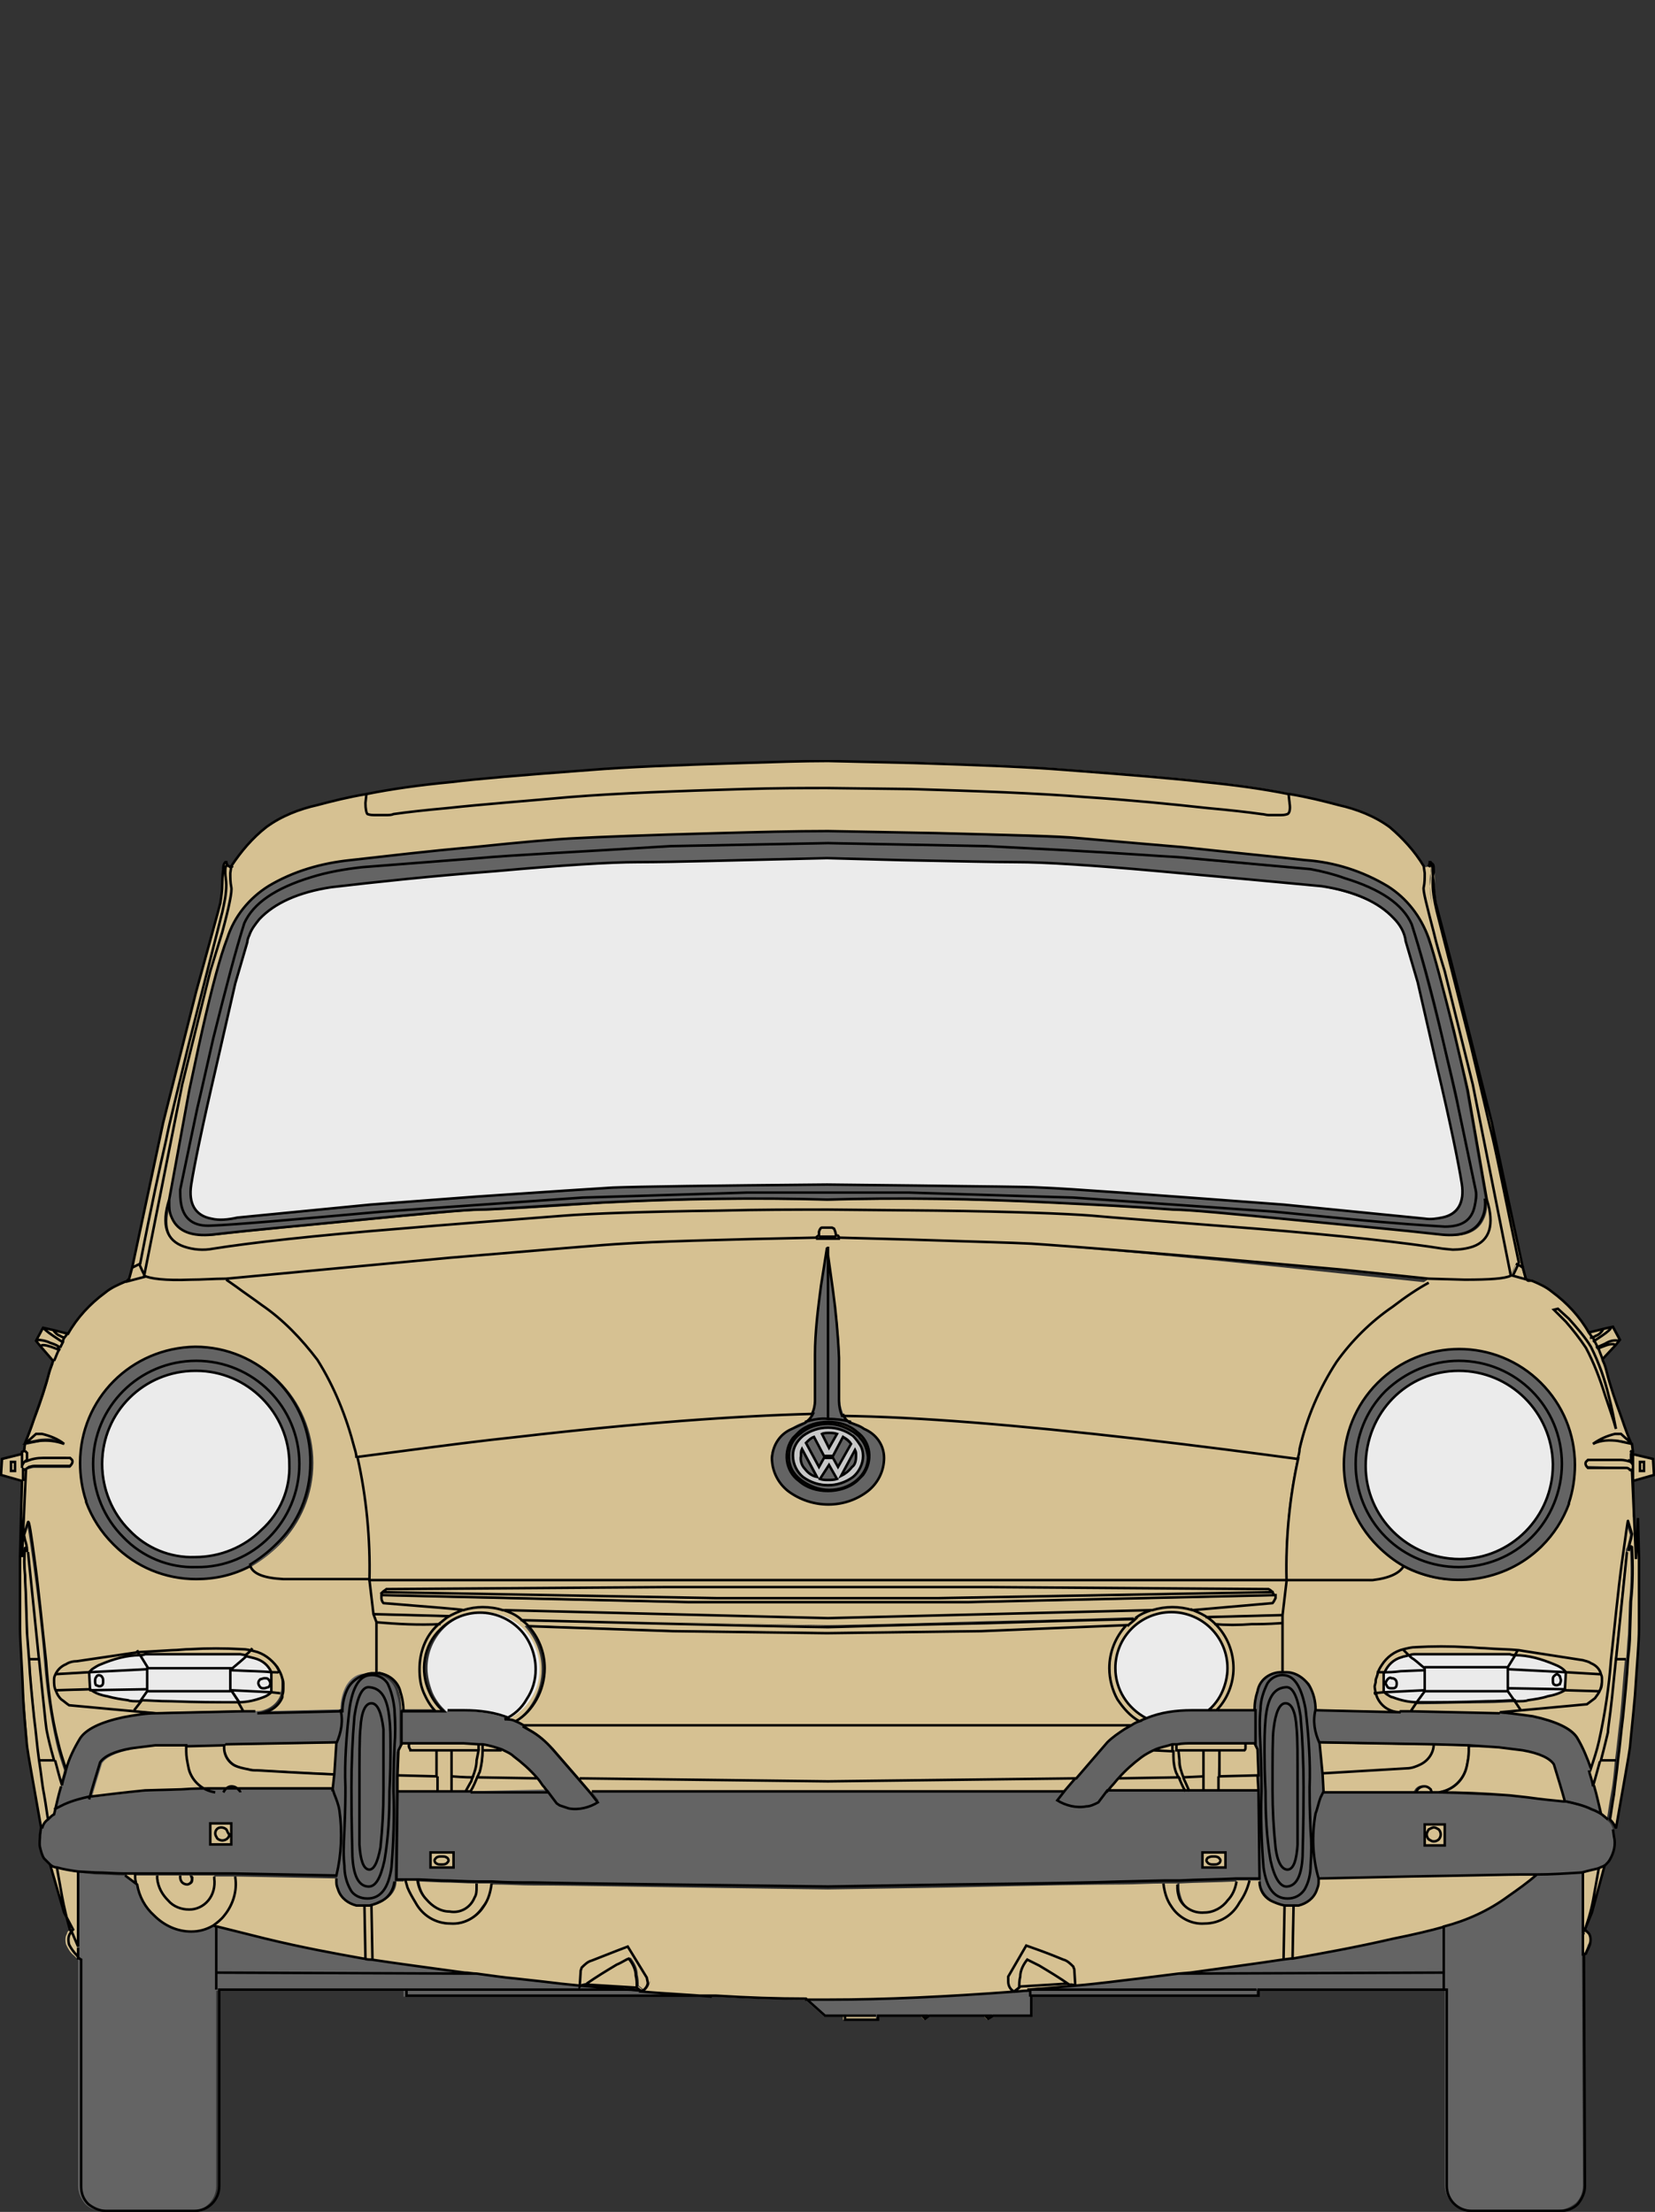 <?xml version="1.0" encoding="utf-8"?>
<!-- Generator: Adobe Illustrator 26.0.3, SVG Export Plug-In . SVG Version: 6.00 Build 0)  -->
<svg version="1.1" id="Camada_1" xmlns="http://www.w3.org/2000/svg" xmlns:xlink="http://www.w3.org/1999/xlink" x="0px" y="0px"
	 viewBox="0 0 165.3 220.9" style="enable-background:new 0 0 165.3 220.9;" xml:space="preserve">
<rect x="0" y="0" width="165.3" height="220.9" fill="#333333" stroke="none"/>
<style type="text/css">
	.st0{clip-path:url(#SVGID_00000124859015812622744890000006507104629688895679_);}
	.st1{fill:#D6C192;}
	.st2{fill:#646464;}
	.st3{fill:#EBEBEB;}
	.st4{fill:#C8C8C8;}
	.st5{fill:none;stroke:#000000;stroke-width:0.25;}
	.st6{fill:none;stroke:#000000;stroke-width:0.25;stroke-linecap:round;stroke-linejoin:round;}
</style>
<g>
	<defs>
		<rect id="SVGID_1_" y="75.9" width="165.3" height="145"/>
	</defs>
	<clipPath id="SVGID_00000142154613591561956870000012556489545993682081_">
		<use xlink:href="#SVGID_1_"  style="overflow:visible;"/>
	</clipPath>
	<g style="clip-path:url(#SVGID_00000142154613591561956870000012556489545993682081_);">
		<path class="st1" d="M4.2,143.1l-0.7,0l-1,0.9l1.4-0.3c0.8-0.1,1.7-0.1,2.5,0.3C5.8,143.6,5,143.3,4.2,143.1 M12.5,128
			c-0.7,0.2-1.4,0.6-2,1.1c-1.5,1.1-2.8,2.5-3.7,4.1c-0.1,0.1-0.2,0.3-0.3,0.4v0c-0.1,0.1-0.2,0.3-0.2,0.4c0,0,0,0,0,0.1
			c-0.1,0.2-0.2,0.4-0.3,0.6c0,0.1-0.1,0.1-0.1,0.2c-0.2,0.3-0.3,0.7-0.5,1.1c-0.1,0.4-0.3,0.8-0.4,1.2c-0.3,1.2-0.8,2.8-1.5,4.6
			c-0.3,0.9-0.6,1.7-0.9,2.4l1-0.9l0.7,0c0.8,0.2,1.6,0.5,2.2,1c-0.8-0.3-1.7-0.4-2.5-0.3l-1.4,0.3h0v0l-0.1,0.8l0.2,0.2l0,0.8
			c0.5-0.2,1-0.3,1.6-0.3H7l0.2,0.2c0.1,0.2,0,0.4-0.2,0.6l-3.6,0c-0.2,0-0.4,0.1-0.5,0.1l-0.3,0.2l-0.4,8.8l-0.1-4.1l-0.1,4
			c-0.1,3.5-0.1,5.8,0,7.1c0,1.3,0.2,3.5,0.4,6.6c0.2,2.3,0.3,4,0.4,5.2c0.1,0.8,0.5,3.6,1.4,8.1c0.1-0.4,0.3-0.7,0.6-0.9
			c-0.1-0.5-0.2-1.4-0.4-2.5c-0.2-1-0.3-2.2-0.5-3.4c-0.2-1.4-0.3-2.8-0.5-4.3c-0.2-2-0.4-3.9-0.5-5.8l-0.2-2.6l-0.1-3.2
			c0-0.9-0.1-1.7-0.1-2.6c-0.1-0.9-0.1-1.8,0-2.7c0.1-0.1,0.2,0,0.2,0.4l0-0.2c0-0.3-0.1-0.7-0.2-1l-0.1-0.5l0.4-1.3
			c0.1-0.2,0.3,1.1,0.7,4.1c0.4,3,0.7,6.2,1.1,9.8c0.2,2.7,0.5,5.4,1.2,8.1c0.2,0.9,0.5,1.8,0.8,2.7c0.3-1.1,0.8-2.1,1.4-3.1
			c0.6-0.9,2-1.6,4.3-2.1c1.1-0.2,2.2-0.4,3.3-0.4l-2.2-0.2l-6.5-0.6c-0.3-0.2-0.5-0.4-0.8-0.6c-0.2-0.2-0.4-0.5-0.5-0.8
			c-0.2-0.4-0.2-0.7-0.2-1.1c0-0.2,0-0.3,0.1-0.5c0.2-0.5,0.6-0.9,1.1-1.1c0.3-0.2,0.7-0.3,1.1-0.3l6.1-0.9l3.4-0.2
			c0.6,0,1.2-0.1,1.8-0.1c1.7-0.1,3.4-0.1,5.2,0c0.4,0,0.8,0.1,1.2,0.2c0.9,0.2,1.7,0.8,2.3,1.6c0.1,0.2,0.3,0.5,0.4,0.8
			c0.1,0.3,0.2,0.6,0.2,0.8l0,0.4c0,0.3,0,0.5-0.1,0.8c0,0,0,0.1,0,0.2c-0.4,1-1.4,1.6-2.5,1.6l8.5-0.2c0-0.8,0.2-1.7,0.6-2.4
			c0.5-0.8,1.4-1.3,2.3-1.4c0.1,0,0.3,0,0.4,0c0.1,0,0.2,0,0.3,0V162l-0.3-0.8l-0.4-3.4v-0.1h-8.6c-1.9-0.1-3-0.5-3.3-1.3
			c-1.7,0.9-3.5,1.3-5.4,1.3c-3.1,0-6-1.2-8.2-3.4c0,0-0.1-0.1-0.1-0.1c-1.2-1.2-2.1-2.6-2.7-4.2c0,0,0-0.1,0-0.1
			c-0.4-1.2-0.6-2.5-0.6-3.8c0-6.4,5.1-11.5,11.5-11.6c0,0,0,0,0,0c6.4,0,11.6,5.2,11.6,11.6c0,3.1-1.2,6-3.4,8.2
			c-0.8,0.8-1.7,1.5-2.7,2.1c0.3,0.8,1.4,1.3,3.3,1.3h8.6c0.1-4.1-0.3-8.3-1.2-12.3c-0.1-0.3-0.1-0.7-0.2-1c-0.7-3.1-2-6.1-3.7-8.8
			c-1.5-2.1-3.4-4-5.6-5.5c-0.8-0.6-1.7-1.2-2.5-1.8l-1-0.7h0c-1.1,0.1-2.3,0.1-3.6,0.1c-2.5,0-4-0.1-4.6-0.4l-1.9,0.5L12.5,128
			 M161.7,143.1c-0.2,0-0.4,0-0.6,0c-0.8,0.2-1.5,0.5-2.2,1c0.8-0.3,1.6-0.4,2.5-0.3c0.5,0,1,0.1,1.4,0.3L161.7,143.1 M128.5,157.8
			L128.5,157.8l-0.4,3.5v5.7c0.1,0,0.3,0,0.4,0c0.9,0,1.8,0.6,2.3,1.4c0.4,0.7,0.6,1.5,0.6,2.4l8.5,0.2c-1.1,0-2-0.6-2.4-1.6
			c0-0.1,0-0.1-0.1-0.2c0-0.3-0.1-0.5-0.1-0.8l0.1-0.4c0-0.2,0-0.3,0.1-0.5c0-0.1,0.1-0.2,0.1-0.4c0.1-0.3,0.2-0.5,0.4-0.8
			c0.5-0.8,1.3-1.4,2.2-1.6c0.4-0.1,0.8-0.2,1.2-0.2c1.7-0.1,3.4-0.1,5.1,0c0.6,0,1.2,0.1,1.8,0.1c1.2,0.1,2.4,0.1,3.4,0.2l0.6,0.1
			l5.8,0.9c0.3,0.1,0.5,0.1,0.8,0.3c0.5,0.2,0.9,0.6,1,1.1c0.1,0.2,0.1,0.3,0.1,0.5c0,0.4,0,0.8-0.2,1.1c-0.1,0.3-0.3,0.5-0.5,0.8
			l-0.8,0.6l-6.5,0.6l-2.2,0.2l1,0.1c0.8,0.1,1.6,0.2,2.3,0.3c2.3,0.5,3.8,1.2,4.4,2.1c0.6,1,1,2,1.4,3.1c0.3-0.9,0.6-1.8,0.8-2.7
			c0.6-2.7,1-5.4,1.2-8.1c0.4-3.6,0.7-6.9,1.1-9.8c0.4-2.9,0.6-4.3,0.6-4.1l0.4,1.3l-0.1,0.5c-0.1,0.3-0.2,0.7-0.2,1l0,0.2
			c0-0.1,0-0.2,0.1-0.3c0-0.2,0.1-0.2,0.2-0.1c0.1,1.8,0.1,3.6-0.1,5.4l-0.1,3.2c-0.1,0.9-0.1,1.7-0.2,2.6c-0.1,1.9-0.3,3.8-0.5,5.8
			c-0.2,1.5-0.3,2.9-0.5,4.3c-0.1,1.2-0.3,2.3-0.4,3.4c-0.2,1.1-0.3,2-0.4,2.5c0.3,0.3,0.5,0.6,0.6,0.9c0.8-4.6,1.3-7.3,1.4-8.1
			c0.1-1.2,0.3-2.9,0.5-5.2c0.2-3.1,0.4-5.3,0.4-6.6c0-1.3,0-3.7,0-7.1l-0.1-4l-0.2,4.1l-0.4-8.8l-0.3-0.2c-0.1-0.1-0.2-0.1-0.3-0.1
			l-0.2,0l-3.6,0c-0.2-0.2-0.3-0.4-0.2-0.7l0.2-0.2l3.3,0c0.3,0,0.7,0.1,1,0.2h0v-0.8l0.2-0.2l-0.1-0.8v0c-0.5-0.1-0.9-0.2-1.4-0.3
			c-0.8-0.1-1.7-0.1-2.5,0.3c0.7-0.5,1.4-0.8,2.2-1c0.2,0,0.4,0,0.6,0l1,0.9c-0.3-0.7-0.6-1.5-0.9-2.4c-0.7-1.9-1.2-3.4-1.5-4.6
			c-0.1-0.4-0.2-0.8-0.4-1.2c-0.1-0.4-0.3-0.8-0.4-1.1c0-0.1,0-0.1-0.1-0.2l-0.3-0.6l0-0.1l-0.3-0.4l-0.3-0.4
			c-0.9-1.6-2.2-3-3.7-4.1c-0.6-0.5-1.3-0.8-2-1.1c0,0-0.1,0-0.1,0h0c0,0,0,0,0,0l-1.8-0.5c-0.5,0.3-2.1,0.5-4.6,0.4l-3.6-0.1
			c-1.1,0.7-2.3,1.5-3.6,2.4c-2.1,1.5-4,3.4-5.6,5.5c-1.7,2.7-2.9,5.7-3.7,8.8c-0.1,0.3-0.2,0.7-0.2,1
			C128.7,149.5,128.3,153.7,128.5,157.8l8.6,0c1.7-0.2,2.8-0.7,3.1-1.4c-0.9-0.5-1.8-1.2-2.6-2c-4.5-4.5-4.5-11.8,0-16.3
			s11.8-4.5,16.3,0c2.2,2.2,3.4,5.1,3.4,8.2c0,1.3-0.2,2.6-0.6,3.8c0,0,0,0.1,0,0.1c-0.6,1.6-1.5,3-2.7,4.2c0,0-0.1,0.1-0.1,0.1
			c-3.7,3.6-9.2,4.4-13.8,2c-0.4,0.7-1.4,1.2-3.1,1.4L128.5,157.8 M156.4,132l-1.2-1.2l0.4-0.2l1.1,1c0.8,0.9,1.5,1.8,2.2,2.8
			c0.9,1.6,1.5,3.2,1.8,5c0.3,1.2,0.5,2.2,0.7,3.2c-0.3-1.1-0.7-2.2-1.1-3.4c-0.5-1.6-1.1-3.2-1.9-4.7
			C157.8,133.7,157.2,132.8,156.4,132 M155.2,130.8l1.2,1.2c0.7,0.8,1.4,1.7,2,2.6c0.8,1.5,1.4,3.1,1.9,4.7c0.4,1.2,0.8,2.3,1.1,3.4
			c-0.2-1-0.4-2.1-0.7-3.2c-0.4-1.7-1-3.4-1.8-5c-0.6-1-1.4-1.9-2.2-2.8l-1.1-1L155.2,130.8 M149.7,171.1l2.2-0.2l-0.6-0.9
			c-0.7,0-1.8,0.1-3,0.1c-2.6,0-4.6,0.1-6.1,0.1c-0.2,0-0.4,0-0.7,0l-0.6,0.9L149.7,171.1 M137.3,169.1c0,0.1,0,0.1,0.1,0.2
			c0.4,1,1.4,1.6,2.4,1.6l1,0l0.6-0.9c-0.8,0-1.7-0.2-2.5-0.5c-0.2-0.1-0.4-0.2-0.6-0.3l-0.2-0.2L137.3,169.1 M23.8,170l0.5,0.9
			l1.2,0c1.1,0,2.1-0.6,2.5-1.6c0-0.1,0-0.1,0-0.2l-1-0.1c-0.2,0.2-0.5,0.4-0.8,0.5C25.5,169.9,24.7,170,23.8,170 M14.1,169.9
			l-0.7,0.9l2.2,0.2l8.7-0.2l-0.5-0.9c-0.2,0-0.4,0-0.6,0c-1.5,0-3.5,0-6.1-0.1C15.8,170,14.8,169.9,14.1,169.9 M159.9,175.8
			c-0.2,0.7-0.4,1.6-0.7,2.5c0.3,1,0.5,2,0.7,2.8l0.5,0.4c0,0,0.1,0.1,0.1,0.1c0.1-0.5,0.2-1.4,0.4-2.5c0.2-1,0.3-2.2,0.4-3.4
			L159.9,175.8 M160.5,173c-0.1,0.4-0.3,1.3-0.7,2.8h1.5c0.2-1.4,0.3-2.8,0.5-4.3c0.2-2,0.3-3.9,0.5-5.8h-1l-0.4,3.9
			C160.8,171.5,160.6,172.6,160.5,173 M140.7,165.3c-0.2-0.2-0.4-0.4-0.6-0.6c-0.9,0.2-1.7,0.8-2.2,1.6c-0.1,0.2-0.3,0.5-0.4,0.8
			c0,0,0.3,0,0.8,0c0.4-0.7,1-1.2,1.7-1.5C140.2,165.4,140.5,165.4,140.7,165.3 M159.7,168.8c0.1-0.4,0.2-0.7,0.2-1.1
			c0-0.2,0-0.3-0.1-0.5l-3.4-0.2l-0.1,1.7l0,0L159.7,168.8 M151.3,169.9l0.6,0.9l6.5-0.6l0.8-0.6c0.2-0.2,0.4-0.5,0.5-0.8l-3.4-0.1
			c-0.5,0.3-1.1,0.6-1.7,0.6c-0.7,0.2-1.3,0.3-2,0.4C152.4,169.9,152,169.9,151.3,169.9 M150.7,165.2c0.2,0,0.4,0,0.6,0.1l0.3-0.5
			c-1-0.1-2.2-0.2-3.4-0.2c-0.6,0-1.2-0.1-1.8-0.1c-1.7-0.1-3.4-0.1-5.1,0c-0.4,0-0.8,0.1-1.2,0.2c0.2,0.2,0.4,0.4,0.6,0.6
			c0.2,0,0.4-0.1,0.6-0.1l3,0C146.7,165.2,148.8,165.2,150.7,165.2 M152.3,164.9l-0.6-0.1l-0.3,0.5c1.3,0.1,2.7,0.4,3.9,0.9
			c0.4,0.2,0.8,0.4,1.2,0.8v0l3.4,0.2c-0.2-0.5-0.5-0.9-1-1.1c-0.2-0.1-0.5-0.2-0.8-0.3L152.3,164.9 M158.9,133.6l0.3,0.4l0.9-0.6
			c0.6-0.4,0.9-0.7,0.9-0.8l-0.9,0.2c-0.2,0.3-0.4,0.5-0.7,0.6C159.1,133.5,158.9,133.6,158.9,133.6 M160.3,134.5l-0.8,0.3
			c0.2,0.4,0.3,0.8,0.4,1.1l1.4-1.5C161.2,134.2,160.9,134.3,160.3,134.5 M160.1,132.8l-1.6,0.4l0.3,0.4c0,0,0.2,0,0.6-0.2
			C159.7,133.2,159.9,133,160.1,132.8 M162.6,154.7c0,0.1,0,0.2-0.1,0.3l-1.1,10.8h1c0.1-0.9,0.1-1.7,0.2-2.6l0.1-3.2
			c0.2-1.8,0.2-3.6,0.1-5.4C162.7,154.5,162.6,154.5,162.6,154.7 M162.7,153.8l0.1-0.5l-0.4-1.3c-0.1-0.2-0.3,1.1-0.6,4.1
			c-0.4,3-0.7,6.2-1.1,9.8c-0.1,2.7-0.5,5.4-1.2,8.1c-0.2,0.9-0.5,1.8-0.8,2.7c0.1,0.5,0.3,0.9,0.4,1.5c0,0,0,0.1,0,0.1
			c0.3-1,0.5-1.8,0.7-2.5c0.4-1.4,0.6-2.3,0.7-2.8c0.1-0.4,0.2-1.5,0.4-3.4l0.4-3.9l1.1-10.8l0-0.2
			C162.6,154.4,162.6,154.1,162.7,153.8 M162.9,146.8h-0.2l-0.1,0l0.4,8.8l0.2-4.1l-0.1-3.6l0-1.3
			C163.1,146.7,163,146.8,162.9,146.8 M161.9,146.5l0.2,0c0.1,0,0.2,0,0.3,0.1l0.3,0.2l0.1,0h0.2c0.1,0,0.2-0.1,0.2-0.2v-0.3
			c-0.1-0.2-0.3-0.4-0.5-0.5h0c-0.3-0.2-0.6-0.2-1-0.2l-3.3,0l-0.2,0.2c-0.1,0.2,0,0.4,0.2,0.6L161.9,146.5 M162.8,144.9l-0.2,0.2
			v0.8c0.2,0.1,0.4,0.3,0.5,0.5l0-1.1l0-0.2L162.8,144.9 M161.3,134.4l0.4-0.5c-0.5-0.1-0.9,0-1.4,0.3l-0.9,0.4c0,0,0,0.1,0.1,0.2
			l0.8-0.3C160.9,134.3,161.2,134.2,161.3,134.4 M161.7,133.9l-0.7-1.3c0,0.1-0.3,0.4-0.9,0.8l-0.9,0.6l0,0.1
			c0.1,0.2,0.2,0.4,0.3,0.6l0.9-0.4C160.8,133.9,161.3,133.8,161.7,133.9 M152.7,127.9C152.7,128,152.7,128,152.7,127.9L152.7,127.9
			L152.7,127.9 M151.4,126.2c-0.1,0.4-0.3,0.9-0.6,1.3l1.8,0.5c-0.1,0-0.1-0.1-0.2-0.1l-0.1-0.1l-0.3-1.1L151.4,126.2 M142.4,86.6
			l-0.2-0.1l0.1,0.7c0,0.5,0,0.9-0.1,1.4c-0.1,0.4,0.2,1.9,1,4.6c0.4,1.3,0.8,2.6,1.1,3.9l2.7,11.3l3.8,19.1
			c0.2-0.4,0.4-0.8,0.6-1.3c-1.2-5.7-2-9.8-2.6-12.4c-0.4-1.6-1.1-4.7-2.2-9.3l-3.4-13.4c-0.2-0.9-0.4-1.8-0.4-2.7
			c0-0.5,0-0.9,0.1-1.2c0-0.5,0-0.7-0.1-0.8C142.7,86.5,142.5,86.6,142.4,86.6 M142.3,184.2h2v-2.1h-2V184.2z M143.2,183.8
			c-0.2,0-0.3-0.1-0.5-0.2c-0.1-0.1-0.2-0.3-0.2-0.5c0-0.2,0.1-0.3,0.2-0.5c0.1-0.1,0.3-0.2,0.5-0.2c0.2,0,0.3,0.1,0.5,0.2
			c0.1,0.1,0.2,0.3,0.2,0.5c0,0.2-0.1,0.4-0.2,0.5C143.6,183.8,143.4,183.8,143.2,183.8 M142.8,183.6c0.1,0.1,0.3,0.2,0.5,0.2
			c0.2,0,0.3-0.1,0.5-0.2c0.1-0.1,0.2-0.3,0.2-0.5c0-0.2-0.1-0.3-0.2-0.5c-0.1-0.1-0.3-0.2-0.5-0.2c-0.2,0-0.3,0.1-0.5,0.2
			c-0.1,0.1-0.2,0.3-0.2,0.5C142.6,183.3,142.6,183.5,142.8,183.6 M137.4,167.4c0,0.2-0.1,0.3-0.1,0.5l-0.1,0.4c0,0.3,0,0.5,0.1,0.8
			l1-0.1l0,0v-1.9l0,0c-0.5,0-0.8,0-0.8,0C137.4,167.2,137.4,167.3,137.4,167.4 M127.7,167c0.1,0,0.2,0,0.3,0v-4.9
			c-1.4,0-2.4,0.1-3,0.1c-1.2,0.1-2.4,0.1-3.7,0l0.1,0.1c1.2,1.1,1.8,2.7,1.8,4.4c0,1.6-0.6,3.1-1.7,4.2c2.3,0,3.6,0,3.8,0
			c0-0.7,0.1-1.3,0.3-1.9C125.8,167.8,126.7,167.1,127.7,167 M128,162.1v-0.8l-7.6,0.2c0.3,0.2,0.6,0.5,0.9,0.7
			c1.2,0.1,2.4,0.1,3.7,0C125.6,162.1,126.6,162.1,128,162.1 M44.9,161.4c0.5-0.3,0.9-0.5,1.5-0.7c-0.4,0-3-0.3-8-0.7
			c-0.1-0.1-0.2-0.3-0.2-0.5c0-0.1,0-0.2,0-0.3c0-0.1,0-0.2,0.1-0.2c0.1-0.1,0.2-0.2,0.4-0.3l27.9-0.2h32.3l27.9,0.2
			c0.2,0.1,0.3,0.2,0.4,0.3c0,0.1,0.1,0.1,0.1,0.2c0,0.1,0,0.2,0,0.3c0,0.2-0.1,0.4-0.3,0.5l-8,0.7c0.5,0.2,1,0.4,1.5,0.7l7.6-0.2
			l0.4-3.4v-0.1H36.9v0.1l0.4,3.4L44.9,161.4 M79.1,142.6c0.4-0.2,0.9-0.4,1.3-0.6c0.3-0.2,0.6-0.5,0.8-0.9
			c-7.6,0.2-17.4,0.9-29.6,2.3c-3.8,0.4-7.6,0.9-11.4,1.4l-4.6,0.6c0.9,4,1.3,8.2,1.2,12.3h91.6c-0.1-4.1,0.3-8.3,1.2-12.3
			c-4.6-0.7-9.9-1.3-15.9-2c-12.1-1.4-22-2.1-29.6-2.3c0.1,0.4,0.4,0.7,0.7,0.9c0,0,0,0,0.1,0c0.5,0.2,0.9,0.3,1.3,0.6
			c1.2,0.5,2,1.6,2,2.9c0,1.3-0.6,2.5-1.6,3.3c-2.3,1.8-5.6,1.8-8,0c-1-0.8-1.6-2-1.6-3.3C77.1,144.2,77.9,143.1,79.1,142.6
			 M103,124.3c-1.9-0.1-5.9-0.2-11.9-0.4l-7.3-0.2l-1.2,0c-0.4,0-0.8,0-1.2,0c-9.8,0.2-16.2,0.4-19.2,0.6c-1.9,0.1-7.7,0.6-17.3,1.4
			l-22.4,2.1l1,0.7c0.8,0.6,1.7,1.2,2.5,1.8c2.2,1.5,4,3.4,5.6,5.5c1.7,2.7,2.9,5.7,3.7,8.8c0.1,0.3,0.2,0.7,0.2,1l4.6-0.6
			c3.8-0.5,7.6-1,11.4-1.4c12.1-1.4,22-2.1,29.6-2.3c0.2-0.4,0.3-0.9,0.3-1.3v-4.6c0-2.3,0.3-4.6,0.6-6.9l0.6-3.8l0.6,4.3
			c0.3,2.2,0.5,4.4,0.6,6.7c0,2.7,0,4.1,0,4.3c0,0.5,0.1,1,0.3,1.5c7.6,0.1,17.4,0.9,29.6,2.3c6.1,0.7,11.4,1.4,15.9,2
			c0.1-0.3,0.2-0.7,0.2-1c0.7-3.1,2-6.1,3.7-8.8c1.5-2.1,3.4-4,5.6-5.5c1.3-1,2.5-1.8,3.6-2.4l-8.6-0.9
			C116.5,125.3,106.1,124.5,103,124.3 M128.8,79.3l0.1,0.9c0,0.6-0.1,1-0.2,1.1c-0.2,0.1-0.5,0.1-0.8,0.1c-0.3,0-0.7,0-1.1,0
			c-0.2,0-0.5,0-0.7-0.1c-1.4-0.2-3.2-0.4-5.4-0.6c-3.7-0.4-7.8-0.7-12.2-1.1c-5-0.4-10.8-0.6-17.4-0.8l-8.4-0.1
			c-2.3,0-5,0.1-8.3,0.1c-6.6,0.2-12.4,0.4-17.4,0.8c-4.5,0.3-8.5,0.7-12.2,1.1c-2.2,0.2-4,0.4-5.4,0.6c-0.2,0-0.5,0.1-0.7,0.1
			c-0.4,0-0.7,0-1.1,0c-0.3,0-0.5,0-0.8-0.1c-0.2-0.1-0.2-0.5-0.2-1.1l0.1-0.9c-1.8,0.3-3.4,0.7-4.9,1.1c-1.8,0.4-3.6,1.1-5.1,2.2
			c-1.4,1.1-2.5,2.4-3.5,3.9L23,87.2c0,0.5,0,0.9,0.1,1.4c0.1,0.4-0.2,1.9-0.9,4.6c-0.4,1.3-0.8,2.6-1.2,3.9l-2.8,11.3l-3.8,19.1
			c0.6,0.3,2.1,0.5,4.6,0.4c1.2,0,2.4-0.1,3.6-0.1h0l22.4-2.1c9.6-0.8,15.4-1.3,17.3-1.4c3-0.2,9.4-0.4,19.2-0.6l0.1-0.1
			c0.1-0.1,0.2-0.1,0.2-0.1c0-0.1,0-0.3,0-0.4c0.1-0.3,0.2-0.4,0.3-0.4h1l0.2,0.1c0.1,0.2,0.2,0.5,0.2,0.7h0.2l0,0
			c0,0,0.1,0.1,0.1,0.2l7.3,0.2c6,0.2,10,0.3,11.9,0.4c3.1,0.2,13.5,1,31.1,2.6l8.6,0.9l3.6,0.1c2.5,0,4-0.1,4.6-0.4l-3.8-19.1
			L144.3,97c-0.4-1.3-0.8-2.6-1.1-3.9c-0.7-2.7-1.1-4.2-1-4.6c0.1-0.4,0.1-0.9,0.1-1.4l-0.1-0.7c-0.9-1.5-2.1-2.8-3.4-3.9
			c-1.5-1.1-3.3-1.8-5.1-2.2C132.2,80,130.6,79.6,128.8,79.3 M118.1,84.6c4.6,0.5,8.7,0.9,12.3,1.3c2.9,0.2,5.7,1.1,8.2,2.6
			c1.9,1.2,3.3,3,4.1,5.2c0.6,1.8,1.4,4.9,2.5,9.2c0.5,2.2,1,4.2,1.4,6l1.9,10.9c0.8,2.5,0.3,4.1-1.4,4.7c-0.6,0.2-1.3,0.3-2,0.3
			l-1-0.1c-3.8-0.6-10-1.3-18.7-2c-8.8-0.7-14.3-1.1-16.4-1.3c-2.6-0.2-7.8-0.4-15.5-0.5l-10.8-0.1c-3.3,0-6.9,0-10.8,0.1
			c-7.7,0.1-12.9,0.3-15.5,0.5c-6.4,0.5-11.8,0.9-16.4,1.3c-8.7,0.7-14.9,1.4-18.7,2c-1,0.2-2,0.1-2.9-0.2c-1.8-0.6-2.3-2.2-1.4-4.7
			l2-10.9c0.4-1.8,0.8-3.8,1.3-6c1-4.4,1.8-7.4,2.5-9.2c0.7-2.2,2.2-4,4.1-5.2c2.5-1.5,5.3-2.3,8.2-2.6c3.6-0.4,7.7-0.9,12.3-1.3
			c4.8-0.5,8.2-0.8,10.4-0.9c1.9-0.1,6.6-0.3,14.2-0.5c3.8-0.1,7.4-0.2,10.8-0.2l10.8,0.2c7.6,0.2,12.3,0.3,14.2,0.5
			C109.9,83.9,113.4,84.2,118.1,84.6 M93.5,120.9c7.7,0.1,12.9,0.3,15.5,0.5c2.1,0.2,7.6,0.7,16.4,1.3c8.7,0.7,14.9,1.4,18.7,2
			l1,0.1c0.7,0,1.3-0.1,2-0.3c1.8-0.6,2.3-2.2,1.4-4.7c0.1,0.7,0,1.4-0.3,2c-0.6,1.3-2,1.8-4,1.6c-4.3-0.5-9-0.9-14-1.4
			c-7.1-0.7-11.4-1.1-12.8-1.1c-4-0.3-8.1-0.5-12.1-0.7c-7.9-0.4-15.4-0.5-22.5-0.3c-7.1-0.2-14.6-0.1-22.5,0.3
			c-7,0.5-11,0.7-12.1,0.7c-1.4,0-5.7,0.4-12.8,1.1c-5,0.5-9.7,0.9-14,1.4c-2,0.2-3.4-0.3-4-1.6c-0.2-0.4-0.3-0.9-0.3-1.3v-0.6
			c-0.8,2.5-0.3,4.1,1.4,4.7c0.9,0.3,2,0.4,2.9,0.2c3.8-0.6,10-1.3,18.7-2c4.5-0.4,10-0.8,16.4-1.3c2.6-0.3,7.8-0.4,15.5-0.5
			c3.9,0,7.5-0.1,10.8-0.1L93.5,120.9 M7,192.7c0,0.1,0.1,0.1,0.1,0.2l0,0l0,0.1l0.6,1.4V187c-0.7-0.1-1.4-0.3-2.1-0.4l0.5,2.8
			C6.4,190.5,6.7,191.6,7,192.7 M7.1,192.9c0-0.1,0-0.1-0.1-0.2h0L7.1,192.9 M7,192.7c-0.1,0.1-0.3,0.2-0.3,0.4
			c-0.2,0.3-0.2,0.7-0.1,1.1c0.2,0.4,0.4,0.8,0.8,1.1c0.1,0.1,0.3,0.3,0.4,0.4v-1.2L7.2,193l0-0.1l0,0L7,192.7 M13.6,188.2
			c0-0.2-0.1-0.4-0.1-0.7c0-0.1,0-0.2,0-0.3h-0.1c-0.3,0-0.6,0-0.9,0l0.8,0.6L13.6,188.2 M18.5,188.2c0.2,0,0.3-0.1,0.4-0.2
			c0.1-0.1,0.2-0.3,0.1-0.5c0-0.1,0-0.1-0.1-0.2c-0.4,0-0.9,0-1.3,0c0,0.1,0,0.2,0,0.2c0,0.2,0.1,0.4,0.2,0.5
			C18.2,188.2,18.4,188.3,18.5,188.2 M20.8,189.7c0.5-0.6,0.7-1.4,0.6-2.2l0-0.2l-2.3,0c0,0.1,0.1,0.1,0.1,0.2c0,0.2,0,0.4-0.1,0.5
			c-0.1,0.1-0.3,0.2-0.4,0.2c-0.2,0-0.4-0.1-0.5-0.2c-0.1-0.1-0.2-0.3-0.2-0.5c0-0.1,0-0.2,0-0.2c-0.9,0-1.6,0-2.2,0
			c0,0.1,0,0.2,0,0.3c0.1,0.8,0.5,1.6,1.1,2.2c0.6,0.6,1.3,0.9,2.1,0.9C19.6,190.6,20.3,190.3,20.8,189.7 M23.5,187.4l-2.1,0l0,0.2
			c0.1,0.8-0.1,1.6-0.6,2.2c-0.5,0.6-1.2,0.9-1.9,0.9c-0.8,0-1.6-0.3-2.1-0.9c-0.6-0.6-1-1.3-1.1-2.2c0-0.1,0-0.2,0-0.3l-2.1,0
			c0,0.1,0,0.2,0,0.3c0,0.2,0.1,0.4,0.1,0.7c0.3,1.2,0.9,2.3,1.7,3.1c1,1,2.3,1.6,3.7,1.6c0.8,0,1.5-0.2,2.2-0.6
			c0.4-0.3,0.8-0.6,1.2-1c0.9-1,1.3-2.4,1.1-3.8C23.5,187.5,23.5,187.5,23.5,187.4 M37.1,190.3c-0.3,0-0.5,0.1-0.8,0l0.1,5.3
			c0.2,0.1,0.5,0.1,0.8,0.1L37.1,190.3 M33.7,188l0-0.4l-10.2-0.2c0,0,0,0.1,0,0.1c0.2,1.3-0.2,2.7-1.1,3.8c-0.3,0.4-0.7,0.7-1.2,1
			l0.4,0.1l4.8,1.2c3.7,0.9,7,1.5,9.8,2c0.1,0,0.1,0,0.2,0l-0.1-5.3c-0.2,0-0.3,0-0.5,0c-0.8-0.1-1.5-0.7-1.8-1.5
			C33.8,188.6,33.7,188.3,33.7,188 M39.7,177.3l0,1.6h4v-1.5L39.7,177.3 M41.1,174.8c0-0.1-0.1-0.2-0.1-0.2c-0.1-0.2-0.1-0.3,0-0.5
			h-0.8l-0.1,0.1l-0.3,0.6l-0.1,2.6l3.9,0.1v-2.6L41.1,174.8 M23.5,176.2c0.4,0.2,0.9,0.4,1.4,0.4c0.3,0.1,0.6,0.1,0.9,0.1
			c5,0.3,7.5,0.4,7.6,0.4l0.2-3.1l-11.1,0.2C22.4,175,22.8,175.8,23.5,176.2 M23.1,178.4c-0.2,0-0.5,0.1-0.6,0.3l-0.2,0.3l1.7,0
			c-0.1-0.1-0.1-0.2-0.2-0.3C23.6,178.5,23.4,178.4,23.1,178.4 M27.1,167C27.1,167,27.1,167,27.1,167l0,2l0.9,0.1
			c0.1-0.2,0.1-0.5,0.1-0.8l0-0.4c0-0.3-0.1-0.6-0.2-0.8C27.9,167,27.6,167,27.1,167 M25.2,164.7c-0.2,0.3-0.4,0.5-0.7,0.7l0.8,0.2
			c0.8,0.2,1.4,0.7,1.7,1.4c0.5,0,0.8,0,0.8,0.1c-0.1-0.3-0.2-0.5-0.4-0.8C27,165.5,26.2,164.9,25.2,164.7 M18.7,174.3l0,0.6
			c0,0.5,0,1,0.2,1.5c0.3,1.4,1.4,2.4,2.7,2.6c0.3,0,0.5,0,0.8,0l0.2-0.3c0.2-0.2,0.4-0.3,0.6-0.3c0.3,0,0.5,0.1,0.7,0.3
			c0.1,0.1,0.2,0.2,0.2,0.3h1c3,0,5.7,0,8.1,0l0.2-1.8c0,0-2.6-0.1-7.6-0.4c-0.3,0-0.6,0-0.9-0.1c-0.5,0-0.9-0.2-1.4-0.4
			c-0.7-0.4-1.1-1.2-1-2L18.7,174.3 M18.6,174.9l0-0.6l-3.1,0c-0.8,0.1-1.6,0.2-2.4,0.3c-1.7,0.3-2.7,0.8-3.1,1.4
			c-0.4,1.3-0.8,2.6-1.1,3.7c0.1,0,0.1,0,0.2,0c1.5-0.2,3.3-0.4,5.3-0.6l3.6-0.1c1.3,0,2.4-0.1,3.5-0.1c-1.4-0.2-2.5-1.3-2.7-2.6
			C18.7,175.9,18.6,175.4,18.6,174.9 M5.7,186.6c-0.3-0.1-0.5-0.2-0.7-0.3l1.4,4.8l0.7,1.7h0c-0.4-1.1-0.6-2.2-0.8-3.4L5.7,186.6
			 M23.1,182.2h-2v2.1h2.1L23.1,182.2z M22.1,182.5c0.2,0,0.3,0.1,0.5,0.2c0.1,0.1,0.2,0.3,0.2,0.5c0,0.4-0.3,0.7-0.6,0.7
			c0,0,0,0,0,0c-0.2,0-0.3-0.1-0.5-0.2c-0.1-0.1-0.2-0.3-0.2-0.5C21.4,182.8,21.7,182.5,22.1,182.5
			C22.1,182.5,22.1,182.5,22.1,182.5 M22.6,182.7c-0.1-0.1-0.3-0.2-0.5-0.2c-0.4,0-0.6,0.3-0.6,0.6c0,0,0,0,0,0
			c0,0.2,0.1,0.4,0.2,0.5c0.1,0.1,0.3,0.2,0.5,0.2c0.4,0,0.7-0.3,0.7-0.6c0,0,0,0,0,0C22.7,183,22.7,182.8,22.6,182.7 M3.9,175.8
			c0.2,1.2,0.3,2.3,0.5,3.3c0.2,1.1,0.3,2,0.4,2.5c0,0,0-0.1,0.1-0.1c0.2-0.2,0.3-0.3,0.5-0.4c0.2-0.8,0.4-1.8,0.7-2.8
			c-0.3-1-0.5-1.8-0.6-2.5L3.9,175.8 M3.9,165.7H3c0.1,1.9,0.3,3.8,0.5,5.8c0.1,1.5,0.3,2.9,0.5,4.3h1.5c-0.4-1.4-0.6-2.3-0.7-2.8
			c-0.1-0.4-0.2-1.5-0.4-3.4L3.9,165.7 M13.4,170.8l0.7-0.9c-0.7,0-1.1,0-1.3-0.1c-0.7-0.1-1.4-0.2-2.1-0.4
			c-0.6-0.1-1.2-0.3-1.7-0.6l-3.4,0.1c0.1,0.3,0.3,0.5,0.5,0.8c0.2,0.2,0.5,0.5,0.8,0.6L13.4,170.8 M9,168.8
			C9,168.8,9,168.8,9,168.8L8.9,167l-3.4,0.2c0,0.2-0.1,0.3-0.1,0.5c0,0.4,0,0.8,0.2,1.1L9,168.8 M14,165.3l-0.2-0.5l-6.1,0.9
			c-0.4,0-0.7,0.2-1.1,0.3c-0.5,0.2-0.9,0.6-1.1,1.1l3.4-0.2v0l0.3-0.2c0.3-0.2,0.6-0.4,0.9-0.5C11.3,165.7,12.6,165.4,14,165.3
			 M18.9,164.5c-0.6,0-1.2,0.1-1.8,0.1l-3.4,0.2l0.2,0.5c0.2,0,0.4,0,0.6-0.1c3.1,0,6.2,0,9.5,0l0.5,0.1c0.3-0.2,0.5-0.4,0.7-0.7
			c-0.4-0.1-0.8-0.2-1.2-0.2C22.3,164.4,20.6,164.4,18.9,164.5 M2.8,154.8l0,0.2l1.1,10.8l0.4,3.9c0.2,1.9,0.4,3,0.4,3.4
			c0.1,0.4,0.3,1.3,0.7,2.8c0.2,0.7,0.4,1.6,0.6,2.5c0,0,0-0.1,0-0.1c0.1-0.5,0.3-1,0.4-1.5c-0.3-0.9-0.6-1.8-0.8-2.7
			c-0.6-2.7-1-5.4-1.2-8.1c-0.3-3.6-0.7-6.9-1.1-9.8c-0.4-2.9-0.6-4.3-0.7-4.1l-0.4,1.3l0.1,0.5C2.7,154.1,2.7,154.4,2.8,154.8
			 M2.6,154.6c-0.1,0.9-0.1,1.8,0,2.7c0,0.9,0.1,1.7,0.1,2.6l0.1,3.2l0.2,2.6h1L2.8,155C2.7,154.6,2.7,154.5,2.6,154.6 M2.7,146.8
			L2.7,146.8c-0.1,0-0.2,0-0.2,0c-0.1,0-0.2-0.1-0.2-0.2l0,1.3l-0.1,3.5l0.1,4.1L2.7,146.8 M0.2,145.8l-0.1,1.6l2.1,0.6l0-1.3v-0.2
			l0-1.2L0.2,145.8 M1.1,146h0.4v0.9H1.1V146z M1.1,146.9h0.4V146H1.1V146.9z M2.2,145v0.2l0,1.2c0.1-0.3,0.3-0.5,0.5-0.6l0-0.8
			l-0.2-0.2L2.2,145 M2.9,146.6c0.2-0.1,0.3-0.1,0.5-0.1l3.6,0c0.2-0.2,0.3-0.4,0.2-0.6L7,145.6H4.3c-0.5-0.1-1.1,0-1.6,0.3
			c-0.2,0.1-0.4,0.3-0.5,0.6v0.2c0,0.1,0.1,0.1,0.2,0.2c0.1,0,0.1,0,0.2,0l0.1,0L2.9,146.6 M6.5,133.6L6.5,133.6
			c0.1-0.2,0.2-0.3,0.3-0.4l-1.6-0.4c0.2,0.3,0.4,0.5,0.7,0.6C6.2,133.5,6.4,133.6,6.5,133.6 M3.6,133.9L3.6,133.9
			c0.5-0.1,1,0,1.4,0.3c0.3,0.1,0.6,0.3,0.9,0.4c0.1-0.2,0.2-0.4,0.3-0.6c0,0,0,0,0-0.1c-0.3-0.2-0.6-0.4-0.9-0.6
			c-0.6-0.4-0.9-0.7-1-0.8L3.6,133.9 M3.6,133.9l0.4,0.5c0.1-0.1,0.4-0.1,1,0.1c0.3,0.1,0.5,0.2,0.8,0.3c0-0.1,0-0.1,0.1-0.2
			c-0.3-0.1-0.6-0.3-0.9-0.4C4.6,134,4.1,133.9,3.6,133.9 M4,134.4l1.3,1.5c0.2-0.4,0.3-0.8,0.5-1.1c-0.3-0.1-0.5-0.2-0.8-0.3
			C4.5,134.3,4.1,134.3,4,134.4 M5.2,132.8l-0.9-0.2c0,0.1,0.3,0.4,1,0.8c0.3,0.2,0.6,0.4,0.9,0.6c0.1-0.1,0.2-0.3,0.2-0.4
			c0,0-0.2,0-0.5-0.2C5.6,133.2,5.4,133,5.2,132.8 M13.2,126.6l-0.3,1.1c0,0.1-0.1,0.2-0.3,0.3l1.9-0.5c-0.2-0.4-0.4-0.8-0.6-1.3
			L13.2,126.6 M22.9,86.6c-0.1,0-0.2-0.1-0.3-0.2c-0.1,0-0.2,0.3-0.2,0.8c0,0.3,0,0.7,0.1,1.2c-0.1,0.9-0.2,1.8-0.4,2.7l-3.4,13.4
			c-1.1,4.6-1.9,7.6-2.2,9.3c-0.6,2.6-1.4,6.7-2.6,12.4c0.1,0.4,0.3,0.9,0.6,1.3l3.8-19.1L21,97c0.4-1.3,0.8-2.6,1.2-3.9
			c0.7-2.7,1-4.2,0.9-4.6C23,88.1,23,87.7,23,87.2l0.1-0.7C23,86.6,23,86.6,22.9,86.6 M22.5,86.2c0,0-0.1,0-0.1,0
			c-0.1,0.1-0.1,0.2-0.2,0.6c0,0.3,0,0.8-0.1,1.6c0,0.6-0.1,1.3-0.2,1.9C21.8,91,21,94,19.6,99l-3.3,13.1l-3.1,14.5l0.8-0.4
			c1.1-5.7,2-9.8,2.6-12.4c0.3-1.6,1.1-4.7,2.2-9.3l3.4-13.4c0.2-0.9,0.4-1.8,0.4-2.7c0-0.5-0.1-0.9-0.1-1.2c0-0.5,0-0.7,0.2-0.8
			C22.6,86.4,22.5,86.3,22.5,86.2 M47.6,188.1c-1.1,0-2.3-0.1-3.5-0.1l-2.2-0.1c0.1,0.7,0.4,1.4,0.9,1.9c0.5,0.7,1.4,1.2,2.3,1.2
			c1.1,0.1,2.1-0.5,2.5-1.4c0.1-0.3,0.2-0.7,0.2-1L47.6,188.1 M49.1,188.1l-1.5,0l0,0.4c0,0.3,0,0.7-0.2,1c-0.4,1-1.4,1.6-2.5,1.4
			c-0.9,0-1.7-0.5-2.3-1.2c-0.5-0.5-0.8-1.2-0.9-1.9l-1.4,0l0.2,0.7c0.2,0.5,0.5,1,0.8,1.5c0.7,1.3,2,2.1,3.5,2.1
			c1.3,0.1,2.6-0.6,3.3-1.7C48.7,189.7,49,188.9,49.1,188.1 M62.9,195.6c-0.3,0.1-0.7,0.4-1.2,0.6c-1,0.6-2,1.2-3,1.9l4.9,0.3
			c0-0.4,0-0.7-0.1-1.1C63.5,196.7,63.3,196.1,62.9,195.6 M59.2,195.6c-0.4,0.1-0.8,0.4-1,0.7l-0.1,0.3l-0.1,1.6
			c0.2-0.1,0.5-0.2,0.8-0.2c0.9-0.7,1.9-1.3,3-1.9c0.5-0.3,0.9-0.5,1.2-0.6c0.4,0.5,0.7,1.1,0.7,1.7c0.1,0.4,0.1,0.7,0.1,1.1
			l0.5,0.4c0.3-0.2,0.6-0.6,0.6-1l-0.1-0.5l-1.9-3.1C61.2,194.8,60,195.3,59.2,195.6 M84.2,201.7h3.3v-0.4h-3.3L84.2,201.7z
			 M98.6,201.7l0.5-0.3h-0.8L98.6,201.7 M92.3,201.7l0.4-0.3H92L92.3,201.7 M102.6,198.8c0.5,0,0.9-0.1,1.4-0.1
			c1.2-0.1,2.3-0.2,3.4-0.3c-0.2-0.1-0.4-0.1-0.6-0.2l-0.2,0l-4.9,0.3l-0.5,0.4L102.6,198.8 M103.7,196.2l-1.2-0.6
			c-0.4,0.5-0.7,1.1-0.7,1.7c-0.1,0.4-0.1,0.7-0.1,1.1l4.9-0.3C105.7,197.5,104.7,196.8,103.7,196.2 M107.1,196.3
			c-0.3-0.3-0.6-0.6-1-0.7c-0.5-0.2-1.2-0.5-2.3-0.9l-1.4-0.5l-1.8,3.1l0,0.5c0,0.4,0.2,0.8,0.6,1l0.5-0.4c0-0.4,0-0.7,0.1-1.1
			c0-0.6,0.3-1.2,0.7-1.7l1.2,0.6c1,0.6,2,1.2,3,1.9l0.2,0c0.2,0,0.4,0.1,0.6,0.2l-0.1-1.6C107.2,196.5,107.2,196.4,107.1,196.3
			 M120.3,191c0.9,0,1.7-0.5,2.3-1.2c0.5-0.5,0.8-1.2,0.9-1.9c-2,0.1-3.9,0.1-5.7,0.2l0,0.4c0,0.3,0.1,0.7,0.2,1
			C118.3,190.5,119.3,191.1,120.3,191 M120.4,192.1c1.5,0,2.8-0.9,3.5-2.1c0.5-0.7,0.8-1.4,1-2.2c-0.5,0-0.9,0-1.4,0
			c-0.1,0.7-0.4,1.4-0.9,1.9c-0.5,0.7-1.4,1.2-2.3,1.2c-1.1,0.1-2.1-0.5-2.5-1.4c-0.1-0.3-0.2-0.7-0.2-1l0-0.4l-1.5,0
			c0.1,0.8,0.3,1.6,0.8,2.3C117.8,191.5,119,192.2,120.4,192.1 M129.1,190.3c-0.3,0-0.5,0-0.8,0l-0.1,5.4l0.8-0.1L129.1,190.3
			 M126.9,189.7c-0.7-0.4-1.1-1.1-1.1-1.9c-0.3,0-0.6,0-0.9,0c-0.2,0.8-0.5,1.5-1,2.2c-0.7,1.3-2,2.1-3.5,2.1
			c-1.3,0.1-2.6-0.6-3.3-1.7c-0.5-0.7-0.7-1.5-0.8-2.3c-1.4,0-2.9,0.1-4.2,0.1c-2.6,0-8.3,0.1-17.1,0.3l-12.3,0.2
			c-15.4-0.2-25.2-0.4-29.4-0.4c-1.3,0-2.7-0.1-4.2-0.1c-0.1,0.8-0.4,1.6-0.8,2.3c-0.7,1.1-1.9,1.8-3.3,1.7c-1.5,0-2.8-0.9-3.5-2.1
			c-0.3-0.5-0.5-1-0.8-1.5l-0.2-0.7l-0.9,0c0,0.8-0.5,1.5-1.2,1.9c-0.4,0.3-0.9,0.5-1.3,0.5l0.1,5.4c2.6,0.4,5.7,0.8,9.3,1.3
			c0.4,0,0.8,0.1,1.2,0.1c1.5,0.2,2.8,0.4,4,0.5l2.7,0.3c2.3,0.3,4.7,0.5,7.1,0.7c0.4,0,0.9,0.1,1.3,0.1c0.5,0,1,0.1,1.5,0.1
			l-0.5-0.4l-4.9-0.3c-0.3,0-0.6,0-0.8,0.2l0.1-1.6l0.1-0.3c0.3-0.3,0.6-0.6,1-0.7c0.8-0.3,2-0.8,3.6-1.4l1.9,3.1l0.1,0.5
			c0,0.4-0.3,0.8-0.6,1c2.4,0.2,4.8,0.3,7,0.5c0,0,0.1,0,0.1,0c3.1,0.2,6.1,0.3,9,0.3c0.8,0,1.6,0,2.4,0c5.6,0,11.8-0.3,18.5-0.8
			c-0.3-0.2-0.5-0.6-0.6-1l0-0.5l1.8-3.1l1.4,0.5c1,0.4,1.8,0.7,2.3,0.9c0.4,0.1,0.7,0.4,1,0.7c0.1,0.1,0.1,0.2,0.1,0.3l0.1,1.6
			c2.4-0.2,4.5-0.5,6.4-0.7l4-0.5l1.2-0.1c3.6-0.5,6.6-0.9,9.2-1.3l0.1-5.4C127.8,190.2,127.3,190,126.9,189.7 M153.5,187.2l-1.5,0
			c-1.2,0-4.9,0.1-11.2,0.2l-9.1,0.2l0,0.4c0,0.3-0.1,0.5-0.2,0.8c-0.3,0.8-1,1.3-1.8,1.5c-0.2,0-0.3,0-0.5,0l-0.1,5.3l0.2,0
			c2.8-0.5,6.2-1.1,10.1-2c2-0.4,3.6-0.8,5.1-1.2c2.3-0.6,4.4-1.6,6.4-3C151.7,188.7,152.6,188,153.5,187.2 M158.2,193
			c0-0.1,0.1-0.2,0.1-0.2c0.4-1.1,0.7-2.2,0.9-3.4l0.5-2.8c-0.4,0.1-0.9,0.2-1.6,0.4l0,6.2L158.2,193L158.2,193 M158.2,192.9
			l0.1-0.2l0,0C158.2,192.8,158.2,192.9,158.2,192.9 M158.6,193.1l-0.4-0.4l-0.1,0.2l0,0.1l-0.1,0.1v2.1l0.2-0.1
			c0.2-0.3,0.3-0.6,0.4-0.9C158.9,193.8,158.8,193.4,158.6,193.1 M160.3,186.2c-0.2,0.2-0.4,0.3-0.7,0.3l-0.5,2.8
			c-0.2,1.1-0.5,2.3-0.9,3.4l0,0l0,0l0.7-1.7L160.3,186.2 M141.3,178.9l1.7,0c0-0.1-0.1-0.2-0.1-0.3c-0.2-0.2-0.4-0.3-0.6-0.3
			c-0.3,0-0.5,0.1-0.7,0.3L141.3,178.9 M146.5,176.4c-0.3,1.4-1.4,2.4-2.8,2.6c2.1,0,4.5,0.1,7.1,0.3l1.8,0.2
			c1.4,0.2,2.5,0.3,3.5,0.4c0.1,0,0.1,0,0.2,0c-0.3-1.1-0.7-2.4-1.1-3.7c-0.4-0.6-1.4-1.1-3.1-1.4l-2.4-0.3l-3.1,0l0,0.6
			C146.7,175.4,146.7,175.9,146.5,176.4 M165.2,147.3l-0.1-1.6l-2.1-0.5l0,1.1v0.3l0,1.3L165.2,147.3 M164.2,146.9h-0.4V146h0.4
			V146.9z M163.8,146.9h0.4V146h-0.4V146.9z M142.9,86.2c0,0.1-0.1,0.2-0.1,0.3c0.1,0,0.2,0.3,0.1,0.8c0,0.3,0,0.7-0.1,1.2
			c0.1,0.9,0.2,1.8,0.4,2.7l3.4,13.4c1.1,4.6,1.8,7.6,2.2,9.3c0.6,2.6,1.4,6.7,2.6,12.4l0.8,0.4l-3.1-14.5L145.8,99
			c-1.4-5.1-2.2-8-2.3-8.8c-0.1-0.6-0.2-1.3-0.2-1.9c0-0.8,0-1.4-0.1-1.6c0-0.3-0.1-0.5-0.2-0.6L142.9,86.2 M131.8,174.1l0.3,3.1
			l8.4-0.5c0.5,0,1-0.2,1.4-0.4c0.7-0.4,1.2-1.1,1.3-2L131.8,174.1 M132,177.1l0.1,1.8h9.1l0.2-0.3c0.2-0.2,0.4-0.3,0.7-0.3
			c0.3,0,0.5,0.1,0.6,0.3c0.1,0.1,0.1,0.2,0.1,0.3h0.8c1.4-0.2,2.5-1.2,2.8-2.6c0.1-0.5,0.2-1,0.2-1.5l0-0.6l-3.5-0.1
			c0,0.8-0.5,1.6-1.3,2c-0.4,0.2-0.9,0.4-1.4,0.4L132,177.1 M117.1,174.8l0-0.5c-0.7,0.1-1.3,0.3-1.9,0.5H117.1 M117.5,174.8v-0.6
			l-0.3,0c-0.1,0-0.1,0-0.2,0l0,0.5l0,0.5c0,0.6,0.1,1.1,0.3,1.7c0.1,0.2,0.1,0.3,0.2,0.4c0.2,0.5,0.5,1,0.7,1.5h0.4l-0.4-0.9
			c-0.1-0.2-0.2-0.4-0.2-0.5c-0.2-0.5-0.4-1.1-0.4-1.7L117.5,174.8 M120.2,177.4l0-2.6h-2.7l0.1,1c0.1,0.6,0.2,1.1,0.4,1.7
			L120.2,177.4 M120.2,178.9v-1.5l-2.2,0.1c0.1,0.2,0.1,0.4,0.2,0.5l0.4,0.9L120.2,178.9 M121.7,177.4v1.5h4l-0.1-1.6L121.7,177.4
			 M121.7,174.8h-1.5l0,2.6v1.5h1.4L121.7,174.8 M124.2,174.8c0.1-0.1,0.1-0.1,0.1-0.2c0.1-0.2,0.1-0.3,0-0.5h-5.3
			c-0.5,0-1,0-1.5,0.1v0.6L124.2,174.8 M124.4,174.6c0,0.1-0.1,0.2-0.1,0.2h-2.5v2.6l3.9-0.1l-0.1-2.6l-0.3-0.6l-0.1-0.1h-0.8
			C124.4,174.2,124.4,174.4,124.4,174.6 M127.2,159.3c0-0.1,0-0.2-0.1-0.2l-33.3,0.6H71.5L38.2,159c0,0.1-0.1,0.1-0.1,0.2l30.7,0.7
			h27.7L127.2,159.3 M127.1,159c-0.1-0.1-0.2-0.2-0.4-0.3l-27.9-0.2H66.5l-27.9,0.2c-0.1,0.1-0.3,0.2-0.4,0.3l33.3,0.6h22.3
			L127.1,159 M111,178.3l-0.5,0.6h7.8c-0.3-0.5-0.5-1-0.7-1.5l-6,0.1C111.5,177.8,111.2,178.1,111,178.3 M113.9,175.5
			c-0.8,0.6-1.6,1.3-2.3,2.1l6-0.1c-0.1-0.1-0.1-0.3-0.2-0.4c-0.2-0.5-0.3-1.1-0.3-1.7l0-0.5h-2C114.7,175,114.3,175.2,113.9,175.5
			 M112.6,162.3c-1.1,1.1-1.7,2.7-1.7,4.3c0,1.1,0.3,2.1,0.8,3.1c0.5,0.9,1.3,1.7,2.2,2.2c0.2-0.1,0.4-0.2,0.7-0.3
			c-1.9-1-3.1-2.9-3.1-5c0-3.1,2.5-5.6,5.6-5.6s5.6,2.5,5.6,5.6c0,1.6-0.7,3.2-1.9,4.2h0.8c1.1-1.1,1.7-2.7,1.7-4.2
			c0-1.6-0.6-3.2-1.8-4.4l-0.1-0.1c-0.3-0.3-0.6-0.5-0.9-0.7c-0.5-0.3-1-0.5-1.5-0.7c-1.3-0.4-2.7-0.4-4,0c0,0,0,0-0.1,0
			c-0.6,0.2-1.1,0.5-1.6,0.8c-0.3,0.2-0.5,0.4-0.7,0.6C112.6,162.3,112.6,162.3,112.6,162.3 M57.9,177.6l1.2,1.4h47.1l1.2-1.4
			l-24.8,0.3L57.9,177.6 M45.1,178.9v-4.2c-0.5,0-0.9,0-1.4,0v4.1H45.1 M120.1,186.5h2.3V185h-2.3V186.5z M121.2,186.3
			c-0.2,0-0.3,0-0.5-0.1c-0.1-0.1-0.2-0.2-0.2-0.3c0-0.1,0.1-0.3,0.2-0.3c0.1-0.1,0.3-0.1,0.5-0.1c0.2,0,0.3,0,0.5,0.1
			c0.1,0.1,0.2,0.2,0.2,0.3c0,0.1-0.1,0.3-0.2,0.3C121.5,186.3,121.4,186.3,121.2,186.3 M120.7,186.2c0.1,0.1,0.3,0.1,0.5,0.1
			c0.2,0,0.3,0,0.5-0.1c0.1-0.1,0.2-0.2,0.2-0.3c0-0.1-0.1-0.3-0.2-0.3c-0.1-0.1-0.3-0.1-0.5-0.1c-0.2,0-0.3,0-0.5,0.1
			c-0.1,0.1-0.2,0.2-0.2,0.3C120.5,186,120.6,186.1,120.7,186.2 M45.3,185H43v1.5h2.3V185z M44.6,186.2c-0.1,0.1-0.3,0.1-0.5,0.1
			c-0.2,0-0.3,0-0.5-0.1c-0.1-0.1-0.2-0.2-0.2-0.3c0-0.1,0.1-0.3,0.2-0.3c0.1-0.1,0.3-0.1,0.5-0.1c0.2,0,0.3,0,0.5,0.1
			c0.1,0.1,0.2,0.2,0.2,0.3C44.8,186,44.7,186.1,44.6,186.2 M44.1,186.3c0.2,0,0.3,0,0.5-0.1c0.1-0.1,0.2-0.2,0.2-0.3
			c0-0.1-0.1-0.3-0.2-0.3c-0.1-0.1-0.3-0.1-0.5-0.1c-0.2,0-0.3,0-0.5,0.1c-0.1,0.1-0.2,0.2-0.2,0.3c0,0.1,0.1,0.3,0.2,0.3
			C43.8,186.3,44,186.3,44.1,186.3 M45.1,178.9h1.4L47,178c0.1-0.2,0.1-0.4,0.2-0.5c-0.1,0-0.8,0-2.1-0.1L45.1,178.9 M47.8,174.8
			l0-0.6l-1.5-0.1h-5.3c-0.1,0.2,0,0.4,0,0.5c0,0.1,0.1,0.2,0.1,0.2h2.6c0.5,0,1,0,1.4,0L47.8,174.8 M47.7,175.8l0.2-1h-2.7v2.6
			c1.3,0.1,2,0.1,2.1,0.1C47.5,176.9,47.6,176.4,47.7,175.8 M48.2,174.8c0-0.2,0-0.3,0-0.5c0,0-0.1,0-0.1,0l-0.3,0l0,0.6l-0.2,1
			c-0.1,0.6-0.2,1.1-0.4,1.7c-0.1,0.2-0.1,0.4-0.2,0.5l-0.5,0.9h0.4c0.3-0.5,0.5-1,0.7-1.5c0.1-0.1,0.1-0.3,0.2-0.4
			C48.1,176.3,48.2,175.5,48.2,174.8 M48.2,174.3c0,0.2,0,0.4,0,0.5c1.2,0,1.9,0,1.9,0C49.5,174.6,48.9,174.4,48.2,174.3 M53,172.7
			c0.9,0.5,1.6,1.2,2.3,1.9l2.6,3l24.8,0.3l24.8-0.3l3.1-3.6c0.5-0.5,1.1-0.9,1.7-1.3c0.2-0.1,0.5-0.3,0.7-0.4H52.4
			C52.6,172.4,52.8,172.6,53,172.7 M54.8,178.9c-0.2-0.2-0.3-0.4-0.5-0.6c-0.2-0.3-0.4-0.5-0.7-0.8l-6-0.1c-0.2,0.5-0.5,1-0.7,1.5
			H54.8 M53.7,177.6c-0.7-0.8-1.4-1.5-2.3-2.1c-0.4-0.3-0.8-0.5-1.2-0.7h0c-0.1,0-0.7,0-1.9,0c0,0.8-0.1,1.5-0.3,2.2
			c-0.1,0.2-0.1,0.3-0.2,0.4L53.7,177.6 M53.7,169.7c-0.5,0.9-1.3,1.7-2.1,2.2c0.3,0.1,0.6,0.3,0.8,0.4H113c0.3-0.2,0.5-0.3,0.8-0.4
			c-0.9-0.5-1.6-1.3-2.2-2.2c-0.5-0.9-0.8-2-0.8-3.1c0-1.6,0.6-3.1,1.7-4.3L98,162.9l-15.4,0.2l-15.4-0.2l-14.5-0.5
			c1.1,1.1,1.7,2.7,1.7,4.3C54.5,167.7,54.2,168.7,53.7,169.7 M44,162.2L44,162.2c-2.1,0-4.2-0.1-6.4-0.2v4.9c1.1,0.1,2,0.9,2.2,1.9
			c0.2,0.6,0.3,1.3,0.3,1.9l0.9,0c0.7,0,1.6,0,2.8,0c-0.5-0.6-0.9-1.2-1.2-1.9c-0.3-0.7-0.5-1.5-0.4-2.3
			C42.1,165,42.8,163.4,44,162.2 M44,162.2c0.3-0.3,0.6-0.5,0.9-0.7l-7.6-0.2l0.3,0.8C39.7,162.2,41.9,162.2,44,162.2 M50.3,160.8
			C50.4,160.8,50.4,160.8,50.3,160.8l32.3,0.9l32.3-0.8c0,0,0,0,0.1,0c1.3-0.4,2.7-0.4,4,0l8-0.7c0.1-0.1,0.2-0.3,0.3-0.5
			c0-0.1,0-0.2,0-0.3l-30.7,0.7H68.8l-30.7-0.7c0,0.1,0,0.2,0,0.3c0,0.2,0.1,0.4,0.2,0.5c4.9,0.4,7.6,0.7,8,0.7c0,0,0,0,0.1,0
			c0.6-0.2,1.3-0.3,1.9-0.3C49,160.4,49.7,160.5,50.3,160.8 M50.4,160.8c0.6,0.2,1.1,0.5,1.6,0.8c19.6,0.5,29.8,0.7,30.7,0.7
			c0.5,0,5.8-0.1,15.9-0.4c9.6-0.2,14.5-0.4,14.8-0.4c0.5-0.4,1-0.6,1.6-0.8l-32.3,0.8L50.4,160.8 M52,161.6
			c0.3,0.2,0.5,0.4,0.7,0.6c0,0,0.1,0.1,0.1,0.1l14.5,0.5l15.4,0.2l15.4-0.2l14.5-0.5c0,0,0.1-0.1,0.1-0.1c0.2-0.2,0.5-0.4,0.7-0.6
			c-0.3,0-5.2,0.1-14.8,0.4c-10,0.2-15.3,0.4-15.9,0.4C81.8,162.3,71.6,162.1,52,161.6 M52.7,162.2c-0.2-0.2-0.5-0.4-0.7-0.6
			c-0.5-0.4-1-0.6-1.6-0.8c0,0,0,0-0.1,0c-0.6-0.2-1.3-0.3-2-0.3c-0.6,0-1.3,0.1-1.9,0.3c0,0,0,0-0.1,0c-0.5,0.2-1,0.4-1.5,0.7
			c-0.3,0.2-0.6,0.5-0.9,0.7l-0.1,0.1c-1.2,1.1-1.8,2.7-1.8,4.4c0,0.8,0.2,1.6,0.4,2.3c0.3,0.7,0.7,1.4,1.2,1.9h0.8
			c-0.6-0.5-1.1-1.2-1.4-1.9c-1-2.1-0.6-4.7,1.1-6.3c2.2-2.2,5.7-2.2,7.9,0c1,1,1.6,2.5,1.6,4c0,1.1-0.3,2.1-0.9,3
			c-0.5,0.9-1.3,1.6-2.2,2c0.2,0.1,0.4,0.2,0.7,0.3c0.9-0.5,1.6-1.3,2.1-2.2c0.5-0.9,0.8-2,0.8-3.1c0-1.6-0.6-3.1-1.7-4.3
			C52.8,162.3,52.7,162.3,52.7,162.2 M82.7,142c-1.1,0-2.1,0.3-2.9,1c-1.4,1-1.6,3-0.6,4.3c0.2,0.2,0.4,0.4,0.6,0.6
			c0.8,0.7,1.9,1,2.9,1c1.1,0,2.1-0.3,2.9-1c1.4-1,1.6-2.9,0.6-4.3c-0.2-0.2-0.4-0.4-0.6-0.6C84.8,142.3,83.8,142,82.7,142
			 M80,143.2c0.8-0.6,1.8-1,2.8-1c1,0,2,0.3,2.8,1c0.2,0.1,0.3,0.3,0.4,0.4c0.4,0.5,0.7,1.2,0.7,1.8c0,0.9-0.4,1.7-1.1,2.3
			c-0.8,0.6-1.8,1-2.8,1c-1,0-2-0.3-2.8-1c-0.7-0.5-1.1-1.4-1.2-2.3c0,0,0-0.1,0-0.1C78.9,144.5,79.3,143.7,80,143.2 M83.8,123.7
			c0-0.1-0.1-0.1-0.1-0.2l0,0h-0.2l-1.7,0c-0.1,0-0.2,0-0.2,0.1l-0.1,0.1c0.4,0,0.8,0,1.2,0L83.8,123.7 M83.5,123.5
			c0-0.3,0-0.5-0.2-0.7l-0.2-0.1h-1c-0.2,0-0.3,0.1-0.3,0.4c0,0.1,0,0.3,0,0.4L83.5,123.5 M128.8,80.1l-0.1-0.9
			c-2.5-0.5-5.3-0.9-8.4-1.2c-2.5-0.3-7.1-0.7-13.8-1.2c-3.7-0.3-8.8-0.5-15.2-0.7L82.7,76c-2.5,0-5.4,0.1-8.6,0.2
			c-6.5,0.2-11.5,0.4-15.2,0.7c-6.7,0.5-11.4,0.9-13.8,1.2c-3.1,0.3-5.9,0.8-8.5,1.2l-0.1,0.9c0,0.6,0.1,1,0.2,1.1
			c0.3,0.1,0.5,0.1,0.8,0.1c0.3,0,0.7,0,1.1,0c0.2,0,0.5,0,0.7-0.1c1.4-0.2,3.2-0.4,5.4-0.6c3.7-0.4,7.8-0.7,12.2-1.1
			c5-0.4,10.8-0.6,17.4-0.8c3.3-0.1,6.1-0.1,8.3-0.1l8.4,0.1c6.6,0.2,12.4,0.4,17.4,0.8c4.5,0.3,8.6,0.7,12.2,1.1
			c2.2,0.2,4,0.4,5.4,0.6c0.2,0,0.5,0.1,0.7,0.1c0.4,0,0.7,0,1.1,0c0.3,0,0.5,0,0.8-0.1C128.8,81.1,128.8,80.8,128.8,80.1"/>
		<path class="st2" d="M131.3,170.7c-0.2,1.1-0.1,2.3,0.4,3.4l11.4,0.2l3.5,0.1l3.1,0l2.4,0.3c1.7,0.3,2.7,0.8,3.1,1.4
			c0.4,1.3,0.8,2.6,1.1,3.7c0.9,0.1,1.8,0.4,2.6,0.8c0.4,0.1,0.7,0.3,1,0.5c-0.2-0.8-0.4-1.8-0.7-2.8c0,0,0-0.1,0-0.1
			c-0.2-0.5-0.3-1-0.4-1.5c-0.3-1.1-0.8-2.1-1.4-3.1c-0.6-0.9-2.1-1.6-4.4-2.1c-0.7-0.1-1.5-0.3-2.3-0.3l-1-0.1l-8.9-0.2l-1,0
			L131.3,170.7z M15.6,171.1c-1.1,0.1-2.2,0.2-3.3,0.4c-2.3,0.5-3.8,1.2-4.3,2.1c-0.6,1-1,2-1.4,3.1c-0.2,0.5-0.3,0.9-0.4,1.5
			c0,0,0,0.1,0,0.1c-0.3,1-0.5,2-0.7,2.8l1-0.5c0.8-0.4,1.7-0.6,2.6-0.8c0.3-1.1,0.7-2.4,1.1-3.7c0.4-0.6,1.4-1.1,3.1-1.4
			c0.8-0.2,1.6-0.3,2.4-0.3l3.1,0l3.8-0.1l11.1-0.2c0.5-1,0.7-2.2,0.4-3.4l-8.5,0.2l-1.2,0L15.6,171.1 M145.7,134.7
			c-6.4,0-11.6,5.2-11.5,11.6c0,3.1,1.2,6,3.4,8.1c0.8,0.8,1.6,1.4,2.6,2c4.5,2.5,10.1,1.7,13.8-2c0,0,0-0.1,0.1-0.1
			c1.2-1.2,2.1-2.6,2.7-4.2c0,0,0-0.1,0-0.1c0.4-1.2,0.6-2.5,0.6-3.8C157.3,139.8,152.1,134.7,145.7,134.7
			C145.8,134.7,145.8,134.7,145.7,134.7 M138.4,138.9c4-4.1,10.6-4.1,14.6,0c4.1,4,4.1,10.6,0,14.6c-4,4.1-10.6,4.1-14.6,0
			c-2-1.9-3-4.6-3-7.3C135.4,143.5,136.5,140.8,138.4,138.9 M145.7,135.9c-5.7,0-10.3,4.6-10.3,10.3c0,5.7,4.6,10.3,10.3,10.3
			c5.7,0,10.3-4.6,10.3-10.3c0-2.7-1.1-5.3-3-7.3C151.1,136.9,148.5,135.8,145.7,135.9 M139.1,139.6c3.6-3.6,9.6-3.6,13.2,0
			c3.6,3.6,3.6,9.6,0,13.2c-3.6,3.6-9.6,3.6-13.2,0c-1.7-1.7-2.7-4.1-2.7-6.6C136.4,143.7,137.4,141.3,139.1,139.6 M132.2,178.9
			l-0.3,0.6c-0.2,0.5-0.3,1.1-0.5,1.6c-0.4,2.2-0.3,4.4,0.3,6.5l9.1-0.2c6.3-0.1,10-0.2,11.2-0.2l1.5,0c1.4,0,2.9-0.1,4.5-0.2
			c0.7-0.2,1.2-0.3,1.6-0.4c0.2-0.1,0.5-0.2,0.7-0.3c0.2-0.2,0.4-0.4,0.5-0.6c0.4-0.7,0.6-1.5,0.4-2.3l-0.1-0.7
			c-0.1-0.4-0.3-0.7-0.6-0.9c0,0-0.1-0.1-0.1-0.1l-0.5-0.4c-0.3-0.2-0.7-0.4-1-0.5c-0.8-0.4-1.7-0.6-2.6-0.8c-0.1,0-0.1,0-0.2,0
			c-0.9-0.1-2.1-0.3-3.5-0.4l-1.8-0.2c-2.6-0.1-5-0.2-7.1-0.3H143l-1.7,0L132.2,178.9 M142.3,182.2h2v2.1h-2V182.2z M128.5,167
			c-0.1,0-0.3,0-0.4,0c-0.1,0-0.2,0-0.3,0c-1.1,0.1-1.9,0.9-2.2,1.9c-0.2,0.6-0.3,1.3-0.3,1.9v3.4l0.3,0.6l0.1,2.6l0.1,1.6l0.1,8.8
			c0,0.8,0.5,1.5,1.1,1.9c0.4,0.3,0.9,0.5,1.4,0.5c0.3,0,0.5,0.1,0.8,0c0.2,0,0.3,0,0.5,0c0.8-0.1,1.5-0.7,1.8-1.5
			c0.1-0.3,0.2-0.5,0.2-0.8l0-0.4c-0.5-2.1-0.6-4.3-0.3-6.5c0.1-0.6,0.3-1.1,0.5-1.6l0.3-0.6l-0.1-1.8l-0.3-3.1
			c-0.5-1.1-0.7-2.2-0.4-3.4c0-0.8-0.2-1.7-0.6-2.4C130.2,167.5,129.4,167,128.5,167 M126.6,168.1c0.4-0.6,1.1-0.9,1.8-0.8
			c1,0.1,1.7,1.2,2.1,3.4c0.3,2.6,0.4,5.2,0.4,7.8c0,0.6,0,2,0.1,4.3c0.1,1.2,0,2.4,0,3.5c0,0.8-0.2,1.6-0.6,2.4
			c-0.4,0.6-1,0.9-1.7,0.9c-1.3,0-2.1-1-2.4-3.1c-0.2-2.5-0.3-5.1-0.2-7.6c0-0.7,0-2.2-0.1-4.4c0-1.7,0-2.9,0-3.8
			C125.9,169.8,126.2,168.9,126.6,168.1 M128.4,167.3c-0.7-0.1-1.4,0.2-1.8,0.8c-0.4,0.8-0.7,1.7-0.7,2.6c-0.1,0.8-0.1,2.1,0,3.8
			c0.1,2.2,0.1,3.7,0.1,4.4c-0.1,2.5,0,5.1,0.2,7.6c0.3,2.1,1.1,3.1,2.4,3.1c0.7,0,1.3-0.3,1.7-0.9c0.4-0.7,0.6-1.5,0.6-2.4
			c0.1-1.2,0.1-2.3,0-3.5c-0.1-2.2-0.1-3.7-0.1-4.3c0.1-2.6-0.1-5.2-0.4-7.8C130.1,168.5,129.4,167.4,128.4,167.3 M126.4,171.7
			c0.2-2.1,0.9-3.1,2-3.2c0.7,0,1.2,0.9,1.5,2.9c0.3,2.4,0.4,4.7,0.3,7.1c0,4.1,0,6.3-0.1,6.9c-0.2,1.9-0.7,2.9-1.5,3
			c-0.7,0.1-1.3-0.8-1.7-2.6c-0.4-2.3-0.6-4.6-0.5-6.9c0-0.2,0-1.5-0.1-3.9C126.3,173.9,126.3,172.8,126.4,171.7 M128.4,168.5
			c-1.2,0.1-1.8,1.1-2,3.2c-0.1,1.1-0.1,2.2-0.1,3.3c0,2.4,0.1,3.7,0.1,3.9c0,2.3,0.1,4.6,0.5,6.9c0.4,1.8,1,2.7,1.7,2.6
			c0.9-0.1,1.4-1.1,1.5-3c0-0.5,0.1-2.8,0.1-6.9c0-2.4-0.1-4.8-0.3-7.1C129.6,169.4,129.1,168.4,128.4,168.5 M127.1,178.8
			c0-3.4,0-5.4,0.1-6c0.1-1.7,0.5-2.6,1.2-2.6c0.6,0,0.9,0.8,1.1,2.5c0.1,0.8,0.1,2.8,0.1,5.9v5.7c-0.1,1.5-0.4,2.4-0.9,2.5
			c-0.6,0.1-1-0.6-1.3-2.2C127.1,182.6,127,180.7,127.1,178.8 M127.1,172.8c0,0.6-0.1,2.6-0.1,6c0,1.9,0.1,3.8,0.3,5.7
			c0.3,1.6,0.7,2.3,1.3,2.2c0.5-0.1,0.8-0.9,0.9-2.5v-5.7c0-3.1,0-5-0.1-5.9c-0.1-1.7-0.5-2.5-1.1-2.5
			C127.7,170.2,127.3,171.1,127.1,172.8 M130.4,86c-3.6-0.4-7.7-0.9-12.3-1.3c-4.7-0.5-8.2-0.8-10.4-0.9c-1.9-0.1-6.6-0.3-14.2-0.5
			L82.7,83c-3.4,0.1-7,0.1-10.8,0.2c-7.6,0.2-12.3,0.3-14.2,0.5c-2.2,0.2-5.7,0.5-10.4,0.9c-4.6,0.5-8.7,0.9-12.3,1.3
			c-2.9,0.2-5.7,1.1-8.2,2.6c-1.9,1.2-3.4,3-4.1,5.2c-0.6,1.8-1.4,4.9-2.5,9.2c-0.5,2.2-1,4.2-1.3,6l-2,10.9v0.6
			c0,0.5,0.1,0.9,0.3,1.3c0.6,1.3,2,1.8,4,1.6c4.3-0.5,9-0.9,14-1.4c7.1-0.7,11.4-1.1,12.8-1.1c1.1,0,5.2-0.3,12.1-0.7
			c7.9-0.4,15.4-0.5,22.5-0.3c7.1-0.2,14.6-0.1,22.5,0.3c4.1,0.2,8.1,0.4,12.1,0.7c1.4,0,5.7,0.4,12.8,1.1c5,0.5,9.6,0.9,14,1.4
			c2,0.2,3.4-0.3,4-1.6c0.3-0.6,0.4-1.3,0.3-2l-1.9-10.9c-0.4-1.8-0.8-3.8-1.4-6c-1-4.4-1.8-7.4-2.5-9.2c-0.7-2.1-2.2-4-4.1-5.2
			C136.1,87.1,133.3,86.2,130.4,86 M130.8,86.9c1.2,0.2,2.4,0.4,3.5,0.8c3.6,1.1,5.8,2.6,6.7,4.6c0.8,2.5,1.9,6.3,3.1,11.5
			c0.6,2.6,1.2,4.9,1.6,7l1.7,8.1c0.1,0.5,0,1-0.1,1.5c-0.3,1.5-1.3,2.1-3,2.1c-1.6-0.1-4.9-0.3-10-0.8l-7.2-0.7l-20-1.4l-16.4-0.5
			H74.6l-16.4,0.5l-20,1.4c-8.9,0.8-14.6,1.3-17.1,1.4c-1.7,0.1-2.7-0.6-3-2.1c-0.1-0.5-0.1-1-0.1-1.5l1.7-8.1c0.5-2.1,1-4.4,1.6-7
			c1.3-5.2,2.3-9,3.1-11.5c0.9-2,3.1-3.5,6.7-4.6c1.6-0.5,3.3-0.8,5.1-1l11.6-0.9c3.2-0.2,9.6-0.6,19.2-1.2l15.7-0.3l15.8,0.3
			l7.8,0.4c5.6,0.3,9.4,0.6,11.4,0.7L130.8,86.9 M134.3,87.7c-1.2-0.3-2.3-0.6-3.5-0.8l-13.2-1.2c-2-0.2-5.8-0.4-11.4-0.7l-7.8-0.4
			l-15.8-0.3l-15.7,0.3c-9.6,0.5-16,0.9-19.2,1.2l-11.6,0.9c-1.7,0.2-3.4,0.5-5.1,1c-3.6,1.1-5.8,2.6-6.7,4.6
			c-0.8,2.5-1.9,6.3-3.1,11.5c-0.6,2.6-1.2,4.9-1.6,7l-1.7,8.1c0,0.5,0,1,0.1,1.5c0.3,1.5,1.3,2.1,3,2.1c2.5-0.1,8.3-0.6,17.1-1.4
			l20-1.4l16.4-0.5h16.2l16.4,0.5l20,1.4l7.1,0.7c5.1,0.5,8.4,0.7,10,0.8c1.7,0.1,2.7-0.6,3-2.1c0.1-0.5,0.1-1,0.1-1.5l-1.7-8.1
			c-0.5-2.1-1-4.4-1.6-7c-1.3-5.2-2.3-9-3.1-11.5C140.1,90.3,137.9,88.8,134.3,87.7 M115.7,87c6.6,0.5,12.1,1.1,16.4,1.6
			c3.3,0.5,5.7,1.6,7.2,3.2c0.6,0.6,1.1,1.4,1.2,2.3l1.2,4.1l1.9,8.3c1.3,6,2.2,9.9,2.5,11.8c0.3,1.9-0.4,3.1-2,3.4
			c-0.6,0.1-1.2,0.1-1.7,0.1l-14.1-1.4c-13.4-1-21.5-1.6-24.2-1.7c-1.7-0.1-5.8-0.2-12.2-0.2l-9.2-0.1c-11.5,0.1-18.7,0.2-21.4,0.3
			c-1.7,0.1-6.2,0.4-13.6,0.9l-10.6,0.8l-13.3,1.3c-0.8,0.2-1.7,0.2-2.6,0.1c-1.7-0.3-2.3-1.5-2-3.4s1.2-5.9,2.5-11.8l1.9-8.3
			l1.2-4.1c0-0.2,0.1-0.5,0.2-0.7c0.2-0.6,0.6-1.2,1-1.6c1.5-1.6,3.9-2.7,7.2-3.2c4.3-0.5,9.7-1.1,16.4-1.6
			c6.7-0.6,11.4-0.9,14.2-0.9c3.7,0,10-0.2,18.9-0.4l7.4,0.2c5.4,0.1,9.2,0.2,11.5,0.2C104.3,86.2,109,86.5,115.7,87 M21.6,192.4
			c-0.1,0-0.3-0.1-0.4-0.1c-0.7,0.4-1.4,0.6-2.2,0.6c-1.4,0-2.7-0.6-3.7-1.6c-0.9-0.8-1.5-1.9-1.7-3.1c-0.1-0.1-0.3-0.2-0.4-0.3
			l-0.8-0.6c-0.9,0-1.9-0.1-2.9-0.1L7.8,187v8.7l0,22.6c0,0.7,0.3,1.3,0.7,1.8c0.5,0.5,1.1,0.7,1.8,0.7h8.8c1.4,0,2.5-1.1,2.5-2.5
			L21.6,192.4 M34.6,168.3c-0.4,0.7-0.6,1.6-0.6,2.4c0.3,1.1,0.1,2.3-0.4,3.4l-0.2,3.1l-0.2,1.8l0.2,0.6c0.2,0.5,0.4,1.1,0.5,1.6
			c0.4,2.2,0.3,4.4-0.3,6.5l0,0.4c0,0.3,0.1,0.5,0.2,0.8c0.3,0.8,1,1.3,1.8,1.5c0.2,0,0.3,0,0.5,0c0.3,0,0.5,0,0.8,0
			c0.5-0.1,0.9-0.3,1.3-0.5c0.7-0.4,1.1-1.1,1.2-1.9l0.1-8.8l0-1.6l0.1-2.6l0.3-0.6v-3.4c0-0.7-0.1-1.3-0.3-1.9
			c-0.2-1.1-1.1-1.8-2.2-1.9c-0.1,0-0.2,0-0.3,0c-0.2,0-0.3,0-0.4,0C35.9,167,35.1,167.5,34.6,168.3 M34.8,170.7
			c0.4-2.2,1.1-3.3,2.1-3.4c0.7-0.1,1.4,0.2,1.8,0.8c0.4,0.8,0.6,1.7,0.7,2.6c0.1,1.3,0.1,2.5,0,3.8c-0.1,2.2-0.1,3.7-0.1,4.4
			c0.1,2.5,0,5.1-0.2,7.6c-0.3,2.1-1.1,3.1-2.4,3.1c-0.7,0-1.4-0.3-1.7-0.9c-0.4-0.7-0.6-1.5-0.6-2.4c-0.1-0.8-0.1-1.9,0-3.5
			c0.1-2.2,0.1-3.6,0.1-4.3C34.4,175.9,34.5,173.3,34.8,170.7 M36.9,167.3c-1,0.1-1.7,1.2-2.1,3.4c-0.3,2.6-0.4,5.2-0.4,7.8
			c0,0.6,0,2.1-0.1,4.3c0,1.6,0,2.8,0,3.5c0,0.8,0.2,1.6,0.6,2.4c0.4,0.6,1,0.9,1.7,0.9c1.3,0,2.1-1,2.4-3.1
			c0.2-2.5,0.3-5.1,0.2-7.6c0-0.7,0-2.2,0.1-4.4c0.1-1.3,0-2.5,0-3.8c0-0.9-0.2-1.8-0.7-2.6C38.3,167.5,37.6,167.2,36.9,167.3
			 M35.4,171.4c0.3-2,0.8-3,1.5-2.9c1.2,0.1,1.8,1.1,2,3.2c0.1,0.8,0.1,1.8,0.1,3.3c0,2.4-0.1,3.7-0.1,3.9c0,2.3-0.1,4.6-0.5,6.9
			c-0.4,1.8-0.9,2.7-1.7,2.6c-0.9-0.1-1.4-1.1-1.5-3c0-0.5-0.1-2.8-0.1-6.9C35.1,176.2,35.2,173.8,35.4,171.4 M36.9,168.5
			c-0.7,0-1.2,0.9-1.5,2.9c-0.3,2.4-0.4,4.7-0.3,7.1c0,4.1,0,6.3,0.1,6.9c0.2,1.9,0.7,2.9,1.5,3c0.7,0.1,1.3-0.8,1.7-2.6
			c0.4-2.3,0.6-4.6,0.5-6.9c0-0.1,0-1.4,0.1-3.9c0-1.4,0-2.5-0.1-3.3C38.8,169.6,38.1,168.6,36.9,168.5 M38.2,172.8
			c0,0.6,0.1,2.6,0.1,6c0,1.9-0.1,3.8-0.3,5.7c-0.2,1.6-0.7,2.3-1.2,2.2c-0.5-0.1-0.8-0.9-0.9-2.5c0-0.1,0-2.1,0-5.7
			c0-3.1,0-5.1,0.1-5.9c0.1-1.7,0.5-2.5,1.1-2.5C37.7,170.2,38.1,171.1,38.2,172.8 M38.3,178.8c0-3.4,0-5.4-0.1-6
			c-0.1-1.7-0.5-2.6-1.2-2.6c-0.6,0-0.9,0.8-1.1,2.5c-0.1,0.8-0.1,2.8-0.1,5.9c0,3.7,0,5.6,0,5.7c0.1,1.5,0.4,2.4,0.9,2.5
			c0.6,0.1,1-0.6,1.2-2.2C38.2,182.6,38.3,180.7,38.3,178.8 M4.8,181.7c-0.3,0.2-0.5,0.6-0.6,0.9l-0.1,0.7c-0.1,0.4-0.1,0.8,0,1.3
			c0.1,0.4,0.2,0.7,0.4,1.1c0.1,0.2,0.3,0.5,0.6,0.6c0.2,0.2,0.5,0.3,0.7,0.3c0.7,0.2,1.4,0.3,2.1,0.4l1.7,0.1c1,0,2,0.1,2.9,0.1
			c0.3,0,0.6,0,0.9,0h0.1l2.1,0c0.6,0,1.4,0,2.2,0l1.3,0l2.3,0l2.1,0c2.8,0.1,6.2,0.1,10.2,0.2c0.5-2.1,0.6-4.3,0.3-6.5
			c-0.1-0.6-0.3-1.1-0.5-1.6l-0.2-0.6c-2.4,0-5.1,0-8.1,0h-1l-1.7,0c-0.2,0-0.5,0-0.8,0c-1.1,0-2.2,0-3.5,0.1l-3.6,0.1
			c-2,0.2-3.7,0.4-5.3,0.6c-0.1,0-0.1,0-0.2,0c-0.9,0.2-1.7,0.4-2.6,0.8l-1,0.5C5.2,181.3,5,181.4,4.8,181.7
			C4.8,181.6,4.8,181.6,4.8,181.7 M21,182.2h2.1v2.1h-2L21,182.2z M27.7,154.4c4.5-4.5,4.5-11.8,0-16.4c-2.2-2.2-5.1-3.4-8.2-3.4
			c-6.4,0-11.5,5.2-11.5,11.5c0,0,0,0,0,0c0,1.3,0.2,2.6,0.6,3.8c0,0,0,0.1,0,0.1c0.6,1.6,1.5,3,2.7,4.2c0,0,0,0.1,0.1,0.1
			c2.1,2.2,5.1,3.4,8.2,3.4c1.9,0,3.8-0.4,5.4-1.3C26,155.9,26.9,155.2,27.7,154.4 M29.9,146.2c0,5.7-4.6,10.3-10.3,10.3
			c0,0,0,0,0,0c-2.7,0-5.4-1.1-7.3-3c-4-4-4-10.6,0-14.6c0,0,0,0,0,0c1.9-2,4.6-3.1,7.3-3C25.3,135.9,29.9,140.5,29.9,146.2
			C29.9,146.2,29.9,146.2,29.9,146.2 M26.9,153.5c4-4,4-10.6,0-14.6c-1.9-1.9-4.6-3-7.3-3c-5.7,0-10.3,4.6-10.3,10.3
			c0,2.8,1.1,5.4,3,7.3c1.9,2,4.6,3.1,7.3,3C22.3,156.6,25,155.5,26.9,153.5 M28.9,146.2c0,2.5-1,4.9-2.7,6.6
			c-1.7,1.8-4.1,2.8-6.6,2.7c-2.5,0-4.9-1-6.6-2.7c-3.6-3.6-3.7-9.5,0-13.2c0,0,0,0,0,0c1.7-1.8,4.1-2.8,6.6-2.7
			C24.7,136.9,28.9,141,28.9,146.2C28.9,146.2,28.9,146.2,28.9,146.2 M47.6,197.1c-0.4,0-0.8-0.1-1.2-0.1c-3.6-0.5-6.6-0.9-9.3-1.3
			c-0.3,0-0.5-0.1-0.8-0.1c-0.1,0-0.1,0-0.2,0c-2.8-0.5-6.1-1.1-9.8-2l-4.8-1.2v4.6L47.6,197.1 M62.7,198.8c-0.4,0-0.9-0.1-1.3-0.1
			c-2.4-0.2-4.8-0.5-7.1-0.7l-2.7-0.3c-1.1-0.1-2.5-0.3-4-0.5l-26-0.1v1.7l18.7,0L62.7,198.8 M64.1,198.9c-0.5,0-1-0.1-1.5-0.1
			l-22.3,0v0.6l30.8,0C68.9,199.2,66.5,199.1,64.1,198.9 M102.9,198.8h-0.2c-0.5,0-1,0.1-1.4,0.1c-6.7,0.5-12.9,0.8-18.5,0.8
			c-0.8,0-1.6,0-2.4,0l1.9,1.7h20.7L102.9,198.8 M125.5,199.4v-0.6l-22.7,0v0.6H125.5 M144.3,198.7V197l-26.5,0.1l-4,0.5
			c-1.8,0.2-3.9,0.5-6.4,0.7c-1.1,0.1-2.2,0.2-3.4,0.3c-0.5,0-0.9,0.1-1.4,0.1h0.2l22.7,0L144.3,198.7 M144.3,197v-4.6
			c-1.4,0.4-3.1,0.8-5.1,1.2c-3.9,0.9-7.3,1.5-10.1,2l-0.2,0c-0.3,0-0.5,0.1-0.8,0.1c-2.6,0.4-5.7,0.8-9.2,1.3l-1.2,0.1L144.3,197
			 M158.1,193.1l0-6.2c-1.6,0.1-3.1,0.2-4.5,0.2c-0.9,0.8-1.9,1.5-2.9,2.2c-1.9,1.4-4.1,2.4-6.4,3v25.9c0,1.4,1.1,2.5,2.5,2.5h8.8
			c0.7,0,1.3-0.3,1.8-0.7c0.5-0.5,0.7-1.1,0.7-1.8l-0.1-23.1L158.1,193.1 M113.8,171.9c-0.3,0.1-0.6,0.2-0.8,0.4
			c-0.2,0.1-0.5,0.3-0.7,0.4c-0.6,0.4-1.2,0.8-1.7,1.3l-3.1,3.6l-1.2,1.4l-0.7,0.9c0.8,0.6,1.9,0.8,2.9,0.6c0.4,0,0.8-0.2,1.2-0.4
			l0.9-1.2l0.5-0.6c0.2-0.3,0.4-0.5,0.7-0.8c0.7-0.8,1.4-1.5,2.3-2.1c0.4-0.3,0.8-0.5,1.2-0.7c0.6-0.3,1.3-0.4,1.9-0.5
			c0.1,0,0.1,0,0.2,0l0.3,0c0.5-0.1,1-0.1,1.5-0.1h6.2l0.1,0.1v-3.4c-0.2,0-1.4,0-3.8,0h-0.8c-0.5,0-1.1,0-1.7,0
			c-1.5,0-3.1,0.2-4.5,0.8C114.3,171.7,114,171.8,113.8,171.9 M46.5,178.9h-6.9l-0.1,8.8l0.9,0l1.4,0l2.2,0.1c1.2,0,2.4,0.1,3.5,0.1
			l1.5,0c1.5,0.1,2.9,0.1,4.2,0.1c4.2,0.1,14,0.2,29.4,0.4l12.3-0.2c8.7-0.1,14.4-0.2,17.1-0.3l4.2-0.1l1.5,0
			c1.8-0.1,3.8-0.1,5.7-0.2c0.5,0,0.9,0,1.4,0c0.3,0,0.6,0,0.9,0l-0.1-8.8h-15.1l-0.9,1.2c-0.4,0.2-0.8,0.4-1.2,0.4
			c-1,0.2-2.1-0.1-2.9-0.6l0.7-0.9H59.1l0.7,0.9c-0.8,0.6-1.9,0.8-2.9,0.6c-0.3,0-0.6-0.1-0.9-0.3l-0.3-0.2
			c-0.3-0.4-0.6-0.8-0.9-1.2L46.5,178.9 M45.3,186.5H43V185h2.3V186.5z M122.4,186.5h-2.3V185h2.3V186.5z M46.3,170.8
			c-0.6,0-1.2,0-1.7,0h-0.8c-1.2,0-2.1,0-2.8,0l-0.9,0v3.4l0.1-0.1h6.1l1.5,0.1l0.3,0c0,0,0.1,0,0.1,0c0.7,0.1,1.3,0.3,1.9,0.5h0
			c0.4,0.2,0.9,0.4,1.2,0.7c0.8,0.6,1.6,1.3,2.3,2.1c0.2,0.2,0.4,0.5,0.7,0.8c0.2,0.2,0.3,0.4,0.5,0.6c0.3,0.4,0.6,0.8,0.9,1.2
			l0.3,0.2c0.3,0.1,0.6,0.2,0.9,0.3c1,0.2,2.1-0.1,2.9-0.6l-0.7-0.9l-1.2-1.4l-2.6-3c-0.7-0.8-1.4-1.4-2.3-1.9
			c-0.2-0.1-0.5-0.3-0.7-0.4c-0.3-0.2-0.6-0.3-0.8-0.4c-0.2-0.1-0.5-0.2-0.7-0.3C49.4,171.1,47.9,170.8,46.3,170.8 M80.4,142
			c-0.5,0.1-0.9,0.3-1.3,0.6c-1.2,0.5-1.9,1.6-2,2.9c0,1.3,0.6,2.5,1.6,3.3c2.3,1.8,5.6,1.8,8,0c1-0.8,1.6-2,1.6-3.3
			c-0.1-1.3-0.9-2.4-2-2.9c-0.4-0.2-0.9-0.4-1.3-0.6c0,0,0,0-0.1,0c-0.7-0.2-1.5-0.3-2.3-0.3C81.9,141.7,81.1,141.8,80.4,142
			 M79.8,143c0.8-0.7,1.9-1,2.9-1c1.1,0,2.1,0.3,2.9,1c1.4,1,1.6,2.9,0.6,4.3c-0.2,0.2-0.4,0.4-0.6,0.6c-0.8,0.7-1.9,1-2.9,1
			c-1.1,0-2.1-0.3-2.9-1c-1.4-1-1.6-3-0.6-4.3C79.4,143.4,79.6,143.2,79.8,143 M82.7,142.2c-1,0-2,0.3-2.8,1
			c-0.7,0.5-1.1,1.3-1.1,2.2c0,0,0,0.1,0,0.1c0,0.9,0.4,1.7,1.2,2.3c0.8,0.6,1.8,1,2.8,1c1,0,2-0.3,2.8-1c0.7-0.6,1.1-1.4,1.1-2.3
			c0-0.7-0.3-1.3-0.7-1.8c-0.1-0.2-0.3-0.3-0.4-0.4C84.7,142.5,83.7,142.2,82.7,142.2 M80.2,143.4c1.5-1.1,3.5-1.1,5,0
			c0.3,0.2,0.5,0.5,0.7,0.9c0.2,0.4,0.3,0.8,0.3,1.2c0,0.8-0.4,1.6-1,2.1c-1.5,1.1-3.5,1.1-5,0c-0.6-0.5-1-1.3-1-2.1v-0.1
			C79.2,144.6,79.6,143.9,80.2,143.4 M81.9,147.7c0.3,0.1,0.5,0.1,0.8,0.1c0.3,0,0.6,0,0.9-0.1l-0.8-1.4L81.9,147.7 M79.9,145.5
			c0,0.5,0.2,0.9,0.4,1.3c0.3,0.4,0.7,0.7,1.2,0.8l-1.5-2.8c-0.1,0.2-0.1,0.4-0.1,0.6L79.9,145.5 M83.2,145.5l0.5,0.9l1.3-2.3
			c-0.2-0.2-0.5-0.4-0.8-0.6l-1,1.9h-0.9l-1-1.9c-0.3,0.1-0.5,0.3-0.8,0.6l1.3,2.4l0.5-0.9L83.2,145.5 M85.1,146.7
			c0.3-0.3,0.4-0.8,0.4-1.2v-0.1c0-0.2,0-0.3-0.1-0.5l-1.4,2.6C84.4,147.3,84.8,147,85.1,146.7 M82.7,143.1c-0.2,0-0.5,0-0.7,0.1
			l0.8,1.4l0.8-1.4C83.3,143.2,83,143.1,82.7,143.1 M83.2,128.8l-0.6-4.3v17.2c0.8,0,1.5,0.1,2.3,0.3c-0.3-0.2-0.6-0.5-0.7-0.9
			c-0.2-0.5-0.3-1-0.3-1.5c0-0.2,0-1.6,0-4.3C83.8,133.2,83.6,131,83.2,128.8 M82.7,124.5l-0.6,3.8c-0.4,2.3-0.6,4.6-0.6,6.9v4.6
			c0,0.5-0.1,0.9-0.3,1.3c-0.2,0.4-0.4,0.7-0.8,0.9c0.7-0.2,1.5-0.4,2.3-0.3L82.7,124.5z"/>
		<path class="st3" d="M142.3,168.9L142.3,168.9l-4,0.1l0.2,0.2c0.2,0.1,0.4,0.3,0.6,0.3c0.8,0.3,1.6,0.5,2.5,0.5L142.3,168.9z
			 M151.3,169.9l-0.7-1h-8.3l-0.8,1.1c0.2,0,0.4,0,0.7,0c1.5,0,3.6,0,6.1-0.1C149.5,170,150.6,169.9,151.3,169.9 M150.6,166.7v-0.1
			h-8.3v2.3h8.3V166.7 M23.1,168.8l0.8,1.2c0.9,0,1.7-0.2,2.5-0.5c0.3-0.1,0.5-0.3,0.8-0.5L23.1,168.8 M23.1,166.8v2l4,0.2v-2
			c0,0,0,0,0-0.1C26.3,167,25,166.9,23.1,166.8 M25.8,168.1c0-0.1,0.1-0.3,0.2-0.4c0.1-0.1,0.2-0.1,0.4-0.1c0.1,0,0.3,0.1,0.4,0.1
			c0.1,0.1,0.2,0.2,0.2,0.4c0,0.1-0.1,0.3-0.2,0.4c-0.1,0.1-0.2,0.1-0.4,0.1c-0.1,0-0.3,0-0.4-0.1C25.9,168.3,25.8,168.2,25.8,168.1
			 M26,167.7c-0.1,0.1-0.2,0.2-0.2,0.4c0,0.1,0.1,0.3,0.2,0.4c0.1,0.1,0.2,0.1,0.4,0.1c0.1,0,0.3-0.1,0.4-0.1
			c0.1-0.1,0.2-0.2,0.2-0.4c0-0.1-0.1-0.3-0.2-0.4c-0.1-0.1-0.2-0.1-0.4-0.1C26.2,167.5,26.1,167.6,26,167.7 M14.1,169.9
			c0.7,0,1.7,0.1,3,0.1c2.6,0,4.6,0.1,6.1,0.1c0.2,0,0.4,0,0.6,0l-0.8-1.2v0.1h-8.3L14.1,169.9 M14.7,166.7v2.2h8.3v-2.3h-8.3
			L14.7,166.7 M145.7,136.9c-5.1,0-9.3,4.2-9.3,9.4c0,5.1,4.2,9.3,9.4,9.3c5.1,0,9.3-4.2,9.3-9.4c0-2.5-1-4.8-2.7-6.6
			C150.6,137.8,148.2,136.8,145.7,136.9 M132.1,88.6c-4.3-0.5-9.7-1.1-16.4-1.6c-6.7-0.6-11.4-0.9-14.2-0.9c-2.3,0-6.1-0.1-11.5-0.2
			l-7.4-0.2c-8.9,0.2-15.2,0.4-18.9,0.4c-2.7,0-7.5,0.3-14.2,0.9c-6.6,0.5-12.1,1.1-16.4,1.6c-3.3,0.5-5.7,1.6-7.2,3.2
			c-0.4,0.5-0.8,1-1,1.6c-0.1,0.2-0.2,0.5-0.2,0.7l-1.2,4.1l-1.9,8.3c-1.4,6-2.2,9.9-2.5,11.8c-0.3,1.9,0.4,3.1,2,3.4
			c0.8,0.2,1.7,0.1,2.6-0.1l13.3-1.3l10.6-0.8c7.4-0.5,11.9-0.8,13.6-0.9c2.7-0.1,9.8-0.2,21.4-0.3l9.2,0.1
			c6.4,0.1,10.5,0.1,12.2,0.2c2.7,0.1,10.8,0.7,24.2,1.7l14.1,1.4c0.6,0.1,1.2,0.1,1.7-0.1c1.6-0.3,2.3-1.5,2-3.4
			c-0.3-1.9-1.1-5.9-2.5-11.8l-1.9-8.3l-1.2-4.1c-0.1-0.9-0.6-1.7-1.2-2.3C137.8,90.3,135.4,89.2,132.1,88.6 M23.1,166.7v0.1
			c1.9,0.1,3.2,0.1,4,0.2c-0.4-0.7-1-1.2-1.7-1.4l-0.8-0.2C24.2,165.7,23.7,166.1,23.1,166.7 M12.7,169.8c0.2,0,0.6,0.1,1.3,0.1
			l0.7-1v-0.2L9,168.8c0.5,0.3,1.1,0.6,1.7,0.6C11.4,169.6,12,169.7,12.7,169.8 M9,168.8C9,168.8,9,168.8,9,168.8l5.7-0.1v-1.9
			L8.9,167L9,168.8 M9.9,168.4c-0.1,0-0.2-0.1-0.3-0.1c-0.1-0.1-0.1-0.3-0.1-0.4c0-0.1,0-0.3,0.1-0.4c0.1-0.1,0.2-0.2,0.3-0.2
			c0.1,0,0.3,0.1,0.3,0.2c0.1,0.1,0.1,0.2,0.1,0.4c0,0.2,0,0.3-0.1,0.4C10.2,168.3,10.1,168.4,9.9,168.4 M9.6,168.3
			c0.1,0.1,0.2,0.1,0.3,0.1c0.1,0,0.3-0.1,0.3-0.1c0.1-0.1,0.1-0.3,0.1-0.4c0-0.1,0-0.3-0.1-0.4c-0.1-0.1-0.2-0.2-0.3-0.2
			c-0.1,0-0.2,0.1-0.3,0.2c-0.1,0.1-0.1,0.2-0.1,0.4C9.5,168,9.5,168.1,9.6,168.3 M10.1,166.2c-0.3,0.1-0.6,0.3-0.9,0.5L8.9,167v0
			l5.8-0.3v-0.1l-0.8-1.3C12.6,165.4,11.3,165.7,10.1,166.2 M14.6,165.2c-0.2,0-0.4,0-0.6,0.1l0.8,1.3h8.3v0.1
			c0.7-0.6,1.2-1,1.5-1.3l-0.5-0.1C20.8,165.2,17.6,165.2,14.6,165.2 M26.2,152.8c3.6-3.6,3.7-9.5,0-13.2c0,0,0,0,0,0
			c-1.7-1.8-4.1-2.8-6.6-2.7c-5.1,0-9.3,4.1-9.3,9.3c0,0,0,0,0,0c0,2.5,1,4.9,2.7,6.6c1.7,1.8,4.1,2.8,6.6,2.7
			C22.1,155.6,24.5,154.6,26.2,152.8 M142.3,166.7c-0.4-0.3-0.7-0.6-1.1-0.9c-0.2-0.2-0.3-0.3-0.5-0.4c-0.2,0.1-0.5,0.1-0.7,0.2
			c-0.8,0.2-1.4,0.8-1.7,1.5c0.4,0,0.9,0,1.6-0.1l2.4-0.1L142.3,166.7 M142.3,168.8v-2l-2.4,0.1c-0.7,0-1.2,0.1-1.6,0.1l0,0v1.9l0,0
			L142.3,168.8 M138.6,168.4c-0.1-0.1-0.2-0.2-0.2-0.4c0-0.1,0.1-0.3,0.2-0.4c0.1-0.1,0.2-0.2,0.4-0.1c0.3,0,0.5,0.2,0.5,0.5
			c0,0,0,0,0,0c0,0.1,0,0.3-0.1,0.4c-0.1,0.1-0.2,0.1-0.4,0.1C138.8,168.6,138.7,168.5,138.6,168.4 M138.4,168.1
			c0,0.1,0.1,0.3,0.2,0.4c0.1,0.1,0.2,0.2,0.4,0.1c0.1,0,0.3-0.1,0.4-0.1c0.1-0.1,0.2-0.2,0.1-0.4c0-0.3-0.2-0.5-0.5-0.5
			c0,0,0,0,0,0c-0.1,0-0.3,0-0.4,0.1C138.5,167.8,138.4,167.9,138.4,168.1 M150.6,168.7v0.2l0.7,1c0.7,0,1.1,0,1.3-0.1
			c0.7-0.1,1.4-0.2,2-0.4c0.6-0.1,1.2-0.3,1.7-0.6L150.6,168.7 M150.6,166.7v1.9l5.7,0.1l0,0l0.1-1.7L150.6,166.7 M155.7,167.5
			c0.1,0.1,0.1,0.2,0.1,0.4c0,0.2,0,0.3-0.1,0.4c-0.1,0.1-0.2,0.1-0.3,0.1c-0.1,0-0.2-0.1-0.3-0.1c-0.1-0.1-0.1-0.3-0.1-0.4
			c0-0.1,0-0.3,0.1-0.4c0.1-0.1,0.2-0.2,0.3-0.2C155.5,167.3,155.6,167.3,155.7,167.5 M155.9,167.8c0-0.1-0.1-0.3-0.1-0.4
			c-0.1-0.1-0.2-0.2-0.3-0.2c-0.1,0-0.2,0.1-0.3,0.2c-0.1,0.1-0.1,0.2-0.1,0.4c0,0.2,0,0.3,0.1,0.4c0.1,0.1,0.2,0.1,0.3,0.1
			c0.1,0,0.2-0.1,0.3-0.1C155.8,168.1,155.9,168,155.9,167.8 M150.6,166.6v0.1l5.8,0.3v0c-0.3-0.3-0.7-0.6-1.2-0.8
			c-1.2-0.5-2.5-0.9-3.9-0.9L150.6,166.6 M151.4,165.3c-0.2,0-0.4,0-0.6-0.1c-1.9,0-4.1,0-6.4,0l-3,0c-0.2,0-0.4,0-0.6,0.1
			c0.1,0.1,0.3,0.3,0.5,0.4c0.4,0.3,0.7,0.6,1.1,0.9v-0.1h8.3L151.4,165.3 M113.1,162.7c-1.1,1-1.7,2.5-1.6,3.9c0,2.1,1.2,4.1,3.1,5
			c1.4-0.6,3-0.8,4.5-0.8c0.6,0,1.2,0,1.7,0c1.2-1.1,1.9-2.6,1.9-4.2c0-3.1-2.5-5.6-5.6-5.6C115.5,161,114.1,161.6,113.1,162.7
			 M48.3,161c-3.1,0-5.6,2.5-5.6,5.6c0,0.8,0.2,1.6,0.5,2.4c0.3,0.7,0.8,1.4,1.4,1.9c0.5,0,1.1,0,1.7,0c1.5,0,3.1,0.2,4.5,0.8
			c0.9-0.5,1.7-1.2,2.2-2c0.6-0.9,0.9-1.9,0.9-3C53.9,163.5,51.4,161,48.3,161C48.3,161,48.3,161,48.3,161"/>
		<path class="st4" d="M82.7,142.5c-0.9,0-1.8,0.3-2.5,0.8c-0.6,0.5-1,1.2-1,1.9v0.1c0,0.8,0.4,1.6,1,2.1c1.5,1.1,3.5,1.1,5,0
			c0.6-0.5,1-1.3,1-2.1c0-0.4-0.1-0.8-0.3-1.2c-0.2-0.3-0.4-0.6-0.7-0.9C84.5,142.8,83.6,142.5,82.7,142.5 M82,143.2
			c0.2-0.1,0.5-0.1,0.7-0.1c0.3,0,0.6,0,0.8,0.1l-0.8,1.4L82,143.2 M85.5,145.4c0,0.4-0.2,0.9-0.4,1.2c-0.3,0.4-0.7,0.7-1.1,0.9
			l1.4-2.6c0,0.1,0.1,0.3,0.1,0.5L85.5,145.4 M83.7,146.4l-0.5-0.9h-0.9l-0.5,0.9l-1.3-2.4c0.2-0.2,0.5-0.4,0.8-0.6l1,1.9h0.9l1-1.9
			c0.3,0.1,0.6,0.3,0.8,0.6L83.7,146.4 M80.4,146.7c-0.3-0.4-0.4-0.8-0.4-1.3v-0.1c0-0.2,0-0.4,0.1-0.6l1.5,2.8
			C81.1,147.4,80.7,147.1,80.4,146.7 M82.7,147.8c-0.3,0-0.5,0-0.8-0.1l0.8-1.4l0.8,1.4C83.3,147.7,83,147.8,82.7,147.8"/>
		<path class="st5" d="M82.8,144.6l0.8-1.4c-0.3-0.1-0.5-0.1-0.8-0.1c-0.2,0-0.5,0-0.7,0.1L82.8,144.6z M85.9,143.6
			c-0.1-0.2-0.3-0.3-0.4-0.4c-0.8-0.6-1.8-1-2.8-1c-1,0-2,0.3-2.8,1c-0.7,0.5-1.1,1.3-1.1,2.2c0,0,0,0.1,0,0.1
			c0,0.9,0.4,1.7,1.2,2.3c0.8,0.6,1.8,1,2.8,1c1,0,2-0.3,2.8-1c0.7-0.6,1.1-1.4,1.1-2.3C86.6,144.8,86.4,144.1,85.9,143.6
			L85.9,143.6z M85.9,144.3c-0.2-0.3-0.4-0.6-0.7-0.9c-1.5-1.1-3.5-1.1-5,0c-0.6,0.5-1,1.2-1,1.9v0.1c0,0.8,0.4,1.6,1,2.1
			c1.5,1.1,3.5,1.1,5,0c0.6-0.5,1-1.3,1-2.1C86.2,145,86.1,144.6,85.9,144.3L85.9,144.3z M85.5,145.4v-0.1c0-0.2,0-0.3-0.1-0.5
			l-1.4,2.6c0.4-0.2,0.8-0.5,1.1-0.9C85.4,146.3,85.5,145.9,85.5,145.4L85.5,145.4z M84.2,143.5l-1,1.9h-0.9l-1-1.9
			c-0.3,0.1-0.5,0.3-0.8,0.6l1.3,2.4l0.5-0.9h0.9l0.5,0.9l1.3-2.3C84.8,143.9,84.5,143.7,84.2,143.5L84.2,143.5z M80.4,146.7
			c0.3,0.4,0.7,0.7,1.2,0.8l-1.5-2.8c-0.1,0.2-0.1,0.4-0.1,0.6v0.1C79.9,145.9,80.1,146.4,80.4,146.7L80.4,146.7z M81.9,147.7
			c0.3,0.1,0.5,0.1,0.8,0.1c0.3,0,0.6,0,0.9-0.1l-0.8-1.4L81.9,147.7z"/>
		<path class="st5" d="M36.6,79.3l-0.1,0.9c0,0.6,0.1,1,0.2,1.1c0.3,0.1,0.5,0.1,0.8,0.1c0.3,0,0.7,0,1.1,0c0.2,0,0.5,0,0.7-0.1
			c1.4-0.2,3.2-0.4,5.4-0.6c3.7-0.4,7.8-0.7,12.2-1.1c5-0.4,10.8-0.6,17.4-0.8c3.3-0.1,6.1-0.1,8.3-0.1l8.4,0.1
			c6.6,0.2,12.4,0.4,17.4,0.8c4.5,0.3,8.6,0.7,12.2,1.1c2.2,0.2,4,0.4,5.4,0.6c0.2,0,0.5,0.1,0.7,0.1c0.4,0,0.7,0,1.1,0
			c0.3,0,0.5,0,0.8-0.1c0.2-0.1,0.3-0.5,0.2-1.1l-0.1-0.9c-2.5-0.5-5.3-0.9-8.4-1.2c-2.5-0.3-7.1-0.7-13.8-1.2
			c-3.7-0.3-8.7-0.5-15.2-0.7L82.7,76c-2.5,0-5.4,0.1-8.6,0.2c-6.5,0.2-11.5,0.4-15.2,0.7c-6.8,0.5-11.4,0.9-13.8,1.2
			C41.9,78.4,39.1,78.8,36.6,79.3c-1.8,0.3-3.4,0.7-4.9,1.1c-1.8,0.4-3.6,1.1-5.1,2.2c-1.4,1.1-2.5,2.4-3.5,3.9L23,87.2
			c0,0.5,0,0.9,0.1,1.4c0.1,0.4-0.2,1.9-0.9,4.5c-0.4,1.3-0.8,2.6-1.2,3.9l-2.8,11.3l-3.8,19.1c0.6,0.3,2.1,0.5,4.6,0.4
			c1.2,0,2.4-0.1,3.6-0.1h0l22.4-2.1c9.6-0.8,15.4-1.3,17.3-1.4c3-0.2,9.4-0.4,19.2-0.6l0.1-0.1c0.1-0.1,0.2-0.1,0.2-0.1
			c0-0.1,0-0.3,0-0.4c0.1-0.3,0.2-0.4,0.3-0.4h1l0.2,0.1c0.1,0.2,0.2,0.5,0.2,0.7h0.2l0,0c0,0,0.1,0.1,0.1,0.2l7.3,0.2
			c6,0.2,10,0.3,11.9,0.4c3.1,0.2,13.5,1,31.1,2.6l8.6,0.9l3.6,0.1c2.5,0,4-0.1,4.6-0.4l-3.8-19.1L144.3,97
			c-0.4-1.3-0.8-2.6-1.1-3.9c-0.7-2.7-1.1-4.2-1-4.5c0.1-0.4,0.1-0.9,0.1-1.4l-0.1-0.7c-0.9-1.5-2.1-2.8-3.4-3.9
			c-1.5-1.1-3.3-1.8-5.1-2.2c-1.5-0.4-3.1-0.8-4.9-1.1 M134.3,87.7c3.6,1.1,5.8,2.6,6.7,4.6c0.8,2.5,1.9,6.3,3.1,11.5
			c0.6,2.6,1.2,4.9,1.6,7l1.7,8.1c0.1,0.5,0,1-0.1,1.5c-0.3,1.5-1.3,2.1-3,2.1c-1.6-0.1-4.9-0.3-10-0.8l-7.1-0.7l-20-1.4l-16.4-0.5
			H74.6l-16.4,0.5l-20,1.4c-8.9,0.8-14.6,1.3-17.1,1.4c-1.7,0.1-2.7-0.6-3-2.1c-0.1-0.5-0.1-1-0.1-1.5l1.7-8.1c0.5-2.1,1-4.4,1.6-7
			c1.3-5.2,2.3-9,3.1-11.5c0.9-2,3.1-3.5,6.7-4.6c1.6-0.5,3.3-0.8,5.1-1l11.6-0.9c3.2-0.3,9.6-0.6,19.2-1.2l15.7-0.3l15.8,0.3
			l7.8,0.4c5.6,0.3,9.4,0.6,11.4,0.7l13.2,1.2C132,87,133.2,87.3,134.3,87.7L134.3,87.7z M16.9,119.8l2-10.9c0.4-1.8,0.8-3.8,1.3-6
			c1-4.4,1.8-7.4,2.5-9.2c0.7-2.2,2.2-4,4.1-5.2c2.5-1.5,5.3-2.3,8.2-2.6c3.6-0.4,7.7-0.9,12.3-1.3c4.8-0.5,8.2-0.8,10.4-0.9
			c1.9-0.1,6.6-0.3,14.2-0.5c3.8-0.1,7.4-0.2,10.8-0.2l10.8,0.2c7.6,0.2,12.3,0.3,14.2,0.5c2.2,0.2,5.7,0.5,10.4,0.9
			c4.6,0.5,8.7,0.9,12.3,1.3c2.9,0.2,5.7,1.1,8.2,2.6c1.9,1.2,3.3,3,4.1,5.2c0.6,1.8,1.4,4.9,2.5,9.2c0.5,2.2,1,4.2,1.4,6l1.9,10.9
			c0.8,2.5,0.3,4.1-1.4,4.7c-0.6,0.2-1.3,0.3-2,0.3l-1-0.1c-3.8-0.6-10-1.3-18.7-2c-8.8-0.7-14.3-1.1-16.4-1.3
			c-2.6-0.2-7.8-0.4-15.5-0.5l-10.8-0.1c-3.3,0-6.9,0-10.8,0.1c-7.7,0.1-12.9,0.3-15.5,0.5c-6.4,0.5-11.8,0.9-16.4,1.3
			c-8.7,0.7-14.9,1.4-18.7,2c-1,0.2-2,0.1-2.9-0.2C16.6,123.9,16.1,122.3,16.9,119.8l0,0.6c0,0.5,0.1,0.9,0.3,1.3
			c0.6,1.3,2,1.8,4,1.6c4.3-0.5,9-0.9,14-1.4c7.1-0.7,11.4-1.1,12.8-1.1c1.1,0,5.2-0.3,12.1-0.7c7.9-0.4,15.4-0.5,22.5-0.3
			c7.1-0.2,14.6-0.1,22.5,0.3c4.1,0.2,8.1,0.4,12.1,0.7c1.4,0,5.7,0.4,12.8,1.1c5,0.5,9.6,0.9,14,1.4c2,0.2,3.4-0.3,4-1.6
			c0.3-0.6,0.4-1.3,0.3-2 M115.7,87c-6.7-0.6-11.4-0.9-14.2-0.9c-2.3,0-6.1-0.1-11.5-0.2l-7.4-0.2c-8.9,0.2-15.2,0.4-18.9,0.4
			c-2.7,0-7.5,0.3-14.2,0.9c-6.6,0.5-12.1,1.1-16.4,1.6c-3.3,0.5-5.7,1.6-7.2,3.2c-0.4,0.5-0.8,1-1,1.6c-0.1,0.2-0.2,0.5-0.2,0.7
			l-1.2,4.1l-1.9,8.3c-1.4,6-2.2,9.9-2.5,11.8c-0.3,1.9,0.4,3.1,2,3.4c0.8,0.2,1.7,0.1,2.6-0.1l13.3-1.3l10.6-0.8
			c7.4-0.5,11.9-0.8,13.6-0.9c2.7-0.1,9.8-0.2,21.4-0.3l9.2,0.1c6.4,0.1,10.5,0.1,12.2,0.2c2.7,0.1,10.8,0.7,24.2,1.7l14.1,1.4
			c0.6,0.1,1.2,0,1.7-0.1c1.6-0.3,2.3-1.5,2-3.4c-0.3-1.9-1.1-5.9-2.5-11.8l-1.9-8.3l-1.2-4.1c-0.1-0.9-0.6-1.7-1.2-2.3
			c-1.5-1.6-3.9-2.7-7.2-3.2C127.8,88.1,122.3,87.6,115.7,87L115.7,87z M81.5,123.7c0.4,0,0.8,0,1.2,0l1.2,0 M81.8,123.5l1.7,0
			 M81.1,141.2c0.2-0.4,0.3-0.9,0.3-1.3v-4.6c0-2.3,0.3-4.6,0.6-6.9l0.6-3.8l0.6,4.3c0.3,2.2,0.5,4.4,0.6,6.7c0,2.7,0,4.1,0,4.3
			c0,0.5,0.1,1,0.3,1.5c7.6,0.1,17.4,0.9,29.6,2.3c6.1,0.7,11.4,1.4,15.9,2c0.1-0.3,0.2-0.7,0.2-1c0.7-3.1,2-6.1,3.7-8.7
			c1.5-2.1,3.4-4,5.6-5.5c1.3-1,2.5-1.8,3.6-2.4 M84.2,141.2c0.1,0.4,0.4,0.7,0.7,0.9c0,0,0,0,0.1,0c0.5,0.2,0.9,0.3,1.3,0.6
			c1.2,0.5,2,1.6,2,2.9c0,1.3-0.6,2.5-1.6,3.3c-2.3,1.8-5.6,1.8-8,0c-1-0.8-1.6-2-1.6-3.3c0.1-1.3,0.8-2.4,2-2.9
			c0.4-0.2,0.9-0.4,1.3-0.6c0.3-0.2,0.6-0.5,0.8-0.9c-7.6,0.2-17.4,0.9-29.5,2.3c-3.8,0.4-7.6,0.9-11.4,1.4l-4.6,0.6
			c0.9,4,1.3,8.2,1.2,12.3h91.6c-0.1-4.1,0.3-8.3,1.2-12.3 M82.7,142c1.1,0,2.1,0.3,2.9,1c1.4,1,1.6,2.9,0.6,4.3
			c-0.2,0.2-0.4,0.4-0.6,0.6c-0.8,0.7-1.9,1-2.9,1c-1.1,0-2.1-0.3-2.9-1c-1.4-1-1.6-3-0.6-4.3c0.2-0.2,0.4-0.4,0.6-0.6
			C80.6,142.3,81.7,142,82.7,142z M80.4,142c0.7-0.2,1.5-0.4,2.3-0.3v-17.2 M82.7,141.7c0.8,0,1.5,0.1,2.3,0.3 M51.5,171.9
			c0.9-0.5,1.6-1.3,2.1-2.2c0.5-0.9,0.8-2,0.8-3.1c0-1.6-0.6-3.1-1.7-4.3c0,0-0.1-0.1-0.1-0.1c-0.2-0.2-0.5-0.4-0.7-0.6
			c-0.5-0.4-1-0.6-1.6-0.8c0,0,0,0-0.1,0c-0.6-0.2-1.3-0.3-2-0.3c-0.6,0-1.3,0.1-1.9,0.3c0,0,0,0-0.1,0c-0.5,0.2-1,0.4-1.5,0.7
			c-0.3,0.2-0.6,0.5-0.9,0.7l-0.1,0.1c-1.2,1.1-1.8,2.7-1.8,4.4c0,0.8,0.1,1.6,0.4,2.3c0.3,0.7,0.7,1.4,1.2,1.9h0.8
			c-0.6-0.5-1.1-1.2-1.4-1.9c-1-2.1-0.6-4.7,1.1-6.3c2.2-2.2,5.7-2.2,7.9,0c1,1,1.6,2.5,1.6,4c0,1.1-0.3,2.1-0.9,3
			c-0.5,0.9-1.3,1.6-2.2,2C51.1,171.7,51.3,171.8,51.5,171.9c0.3,0.1,0.6,0.3,0.8,0.4H113c0.3-0.2,0.5-0.3,0.8-0.4
			c-0.9-0.5-1.6-1.3-2.2-2.2c-0.5-0.9-0.8-2-0.8-3.1c0-1.6,0.6-3.1,1.7-4.3L98,162.9l-15.4,0.2l-15.4-0.2l-14.5-0.5 M50.9,171.6
			c-1.4-0.6-3-0.8-4.5-0.8c-0.6,0-1.2,0-1.7,0 M40.1,174.2l0.1-0.1h6.1l1.5,0.1l0.3,0c0,0,0.1,0,0.1,0c0.7,0.1,1.3,0.3,1.9,0.5h0
			c0.4,0.2,0.9,0.4,1.2,0.7c0.8,0.6,1.6,1.3,2.3,2.1c0.2,0.2,0.4,0.5,0.6,0.8c0.2,0.2,0.3,0.4,0.5,0.6c0.3,0.4,0.6,0.8,0.9,1.2
			l0.3,0.2c0.3,0.1,0.6,0.2,0.9,0.3c1,0.2,2.1-0.1,2.9-0.6l-0.7-0.9l-1.2-1.4l-2.6-3c-0.7-0.8-1.4-1.4-2.3-1.9
			c-0.2-0.1-0.5-0.3-0.7-0.4 M48.2,174.3c0,0.2,0,0.4,0,0.5c1.2,0,1.9,0,1.9,0 M47.2,177.5c0.2-0.5,0.4-1.1,0.4-1.7l0.2-1h-2.7v2.6
			C46.4,177.5,47.1,177.5,47.2,177.5c-0.1,0.2-0.1,0.4-0.2,0.5l-0.5,0.9H47c0.3-0.5,0.5-1,0.7-1.5c0.1-0.1,0.1-0.3,0.2-0.4
			c0.2-0.7,0.3-1.5,0.3-2.2 M47.8,174.8l0-0.6 M46.5,178.9h-1.4v-1.5 M45.1,178.9h-5.4l-0.1,8.8l0.9,0l1.4,0l2.2,0.1
			c1.2,0,2.4,0.1,3.5,0.1l1.5,0c1.5,0.1,2.9,0.1,4.2,0.1c4.2,0.1,14,0.2,29.4,0.4l12.3-0.2c8.7-0.1,14.4-0.2,17.1-0.3l4.2-0.1l1.5,0
			c1.8-0.1,3.8-0.1,5.7-0.2c0.5,0,0.9,0,1.4,0c0.3,0,0.6,0,0.9,0l-0.1-8.8h-15.1l-0.9,1.2c-0.4,0.2-0.8,0.4-1.2,0.4
			c-1,0.2-2.1-0.1-2.9-0.6l0.7-0.9H59.1 M44.1,185.4c-0.2,0-0.3,0-0.5,0.1c-0.1,0.1-0.2,0.2-0.2,0.3c0,0.1,0.1,0.3,0.2,0.3
			c0.1,0.1,0.3,0.1,0.5,0.1c0.2,0,0.3,0,0.5-0.1c0.1-0.1,0.2-0.2,0.2-0.3c0-0.1-0.1-0.3-0.2-0.3C44.5,185.4,44.3,185.4,44.1,185.4
			L44.1,185.4z M45.3,185H43v1.5h2.3V185z M47.7,177.5l6,0.1 M47,179h7.8 M112.6,162.4c0,0,0.1-0.1,0.1-0.1c0.2-0.2,0.5-0.4,0.7-0.6
			c-0.3,0-5.2,0.1-14.8,0.4c-10,0.2-15.3,0.4-15.9,0.4c-0.9,0-11.1-0.2-30.7-0.7 M50.4,160.8l32.3,0.8l32.3-0.8c0,0,0,0,0.1,0
			c1.3-0.4,2.7-0.4,4,0l8-0.7c0.1-0.1,0.2-0.3,0.3-0.5c0-0.1,0-0.2,0-0.3l-30.7,0.7H68.8l-30.7-0.7c0,0.1,0,0.2,0,0.3
			c0,0.2,0.1,0.4,0.2,0.5c4.9,0.4,7.6,0.6,8,0.7 M57.9,177.6l24.8,0.3l24.8-0.3l3.1-3.6c0.5-0.5,1.1-0.9,1.7-1.3
			c0.2-0.1,0.5-0.3,0.7-0.4 M140.2,156.4c-0.4,0.7-1.4,1.2-3.1,1.4h-8.6v0.1l-0.4,3.4v5.7c0.1,0,0.3,0,0.4,0c0.9,0,1.8,0.6,2.3,1.4
			c0.4,0.7,0.6,1.5,0.6,2.4l8.5,0.2c-1.1,0-2-0.6-2.4-1.6c0-0.1,0-0.1-0.1-0.2c0-0.3-0.1-0.5-0.1-0.8l0.1-0.4c0-0.2,0-0.3,0.1-0.5
			c0-0.1,0.1-0.2,0.1-0.4c0.1-0.3,0.2-0.5,0.4-0.8c0.5-0.8,1.3-1.4,2.2-1.6c0.4-0.1,0.8-0.2,1.2-0.2c1.7-0.1,3.4-0.1,5.1,0
			c0.6,0,1.2,0.1,1.8,0.1c1.2,0.1,2.4,0.1,3.4,0.2l0.6,0.1l5.8,0.9c0.3,0.1,0.5,0.1,0.8,0.3c0.5,0.2,0.9,0.6,1,1.1
			c0.1,0.2,0.1,0.3,0.1,0.5c0,0.4,0,0.8-0.2,1.1c-0.1,0.3-0.3,0.5-0.5,0.8l-0.8,0.6l-6.5,0.6l-2.2,0.2l1,0.1
			c0.8,0.1,1.6,0.2,2.3,0.3c2.3,0.5,3.8,1.2,4.4,2.1c0.6,1,1,2,1.4,3.1c0.3-0.9,0.6-1.8,0.8-2.7c0.6-2.7,1-5.4,1.2-8.1
			c0.4-3.6,0.7-6.9,1.1-9.8c0.4-2.9,0.6-4.3,0.6-4.1l0.4,1.3l-0.1,0.5c-0.1,0.3-0.2,0.7-0.2,1l0,0.2c0-0.1,0-0.2,0.1-0.3
			c0-0.2,0.1-0.2,0.2-0.1c0.1,1.8,0.1,3.6-0.1,5.4l-0.1,3.2c0,0.9-0.1,1.7-0.2,2.6c-0.1,1.9-0.3,3.8-0.5,5.8
			c-0.2,1.5-0.3,2.9-0.5,4.3c-0.1,1.2-0.3,2.3-0.4,3.4c-0.2,1.1-0.3,2-0.4,2.5c0.3,0.3,0.5,0.6,0.6,0.9c0.8-4.6,1.3-7.3,1.4-8.1
			c0.1-1.2,0.3-2.9,0.5-5.2c0.2-3.1,0.4-5.3,0.4-6.6c0-1.3,0-3.7,0-7.1l-0.1-4l-0.2,4.1l-0.4-8.8l-0.3-0.2c-0.1-0.1-0.2-0.1-0.3-0.1
			l-0.2,0l-3.6,0c-0.2-0.2-0.3-0.4-0.2-0.6l0.2-0.2l3.3,0c0.3,0,0.7,0.1,1,0.2h0v-0.8l0.2-0.2l-0.1-0.8v0c-0.5-0.1-0.9-0.2-1.4-0.3
			c-0.8-0.1-1.7-0.1-2.5,0.3c0.7-0.5,1.4-0.8,2.2-1c0.2,0,0.4,0,0.6,0l1,0.9c-0.3-0.7-0.6-1.5-0.9-2.4c-0.7-1.9-1.2-3.4-1.5-4.6
			c-0.1-0.4-0.2-0.8-0.4-1.2c-0.1-0.4-0.3-0.8-0.4-1.1c0-0.1,0-0.1-0.1-0.2l-0.3-0.6l0-0.1l-0.3-0.4l-0.3-0.4
			c-0.9-1.6-2.2-3-3.7-4.1c-0.6-0.5-1.3-0.8-2-1.1c0,0-0.1,0-0.1,0h0c0,0,0,0,0,0l-1.8-0.5c0.2-0.4,0.4-0.8,0.6-1.3
			c-1.2-5.7-2-9.8-2.6-12.4c-0.4-1.6-1.1-4.7-2.2-9.3l-3.4-13.4c-0.2-0.9-0.4-1.8-0.4-2.7c0-0.5,0-0.9,0.1-1.2c0-0.5,0-0.7-0.1-0.8
			c-0.1,0.1-0.2,0.1-0.3,0.2l-0.2-0.1 M114.5,171.6c-1.9-1-3.1-2.9-3.1-5c0-3.1,2.5-5.6,5.6-5.6c3.1,0,5.6,2.5,5.6,5.6
			c0,0.8-0.2,1.6-0.5,2.3c-0.3,0.7-0.8,1.4-1.4,1.9h0.8c1.1-1.1,1.7-2.7,1.7-4.2c0-1.6-0.6-3.2-1.8-4.4l-0.1-0.1
			c-0.3-0.3-0.6-0.5-0.9-0.7c-0.5-0.3-1-0.5-1.5-0.7 M115.2,174.8c-0.4,0.2-0.8,0.4-1.2,0.7c-0.8,0.6-1.6,1.3-2.3,2.1l6-0.1
			c-0.1-0.1-0.1-0.3-0.2-0.4c-0.2-0.5-0.3-1.1-0.3-1.7l0-0.5L115.2,174.8c0.6-0.3,1.3-0.4,1.9-0.6c0.1,0,0.1,0,0.2,0l0.3,0
			c0.5-0.1,1-0.1,1.5-0.1h6.2l0.1,0.1v-3.4c-0.2,0-1.4,0-3.8,0 M111.7,177.6c-0.2,0.2-0.4,0.5-0.7,0.8l-0.5,0.6 M106.2,179l1.2-1.4
			 M127.1,159c-0.1-0.1-0.2-0.2-0.4-0.3l-27.9-0.2H66.5l-27.9,0.2c-0.1,0.1-0.3,0.2-0.4,0.3l33.3,0.6h22.3L127.1,159
			c0,0.1,0.1,0.1,0.1,0.2 M126.6,168.1c-0.4,0.8-0.7,1.7-0.7,2.6c-0.1,0.8-0.1,2.1,0,3.8c0.1,2.2,0.1,3.7,0.1,4.4
			c-0.1,2.5,0,5.1,0.2,7.6c0.3,2.1,1.1,3.1,2.4,3.1c0.7,0,1.3-0.3,1.7-0.9c0.4-0.7,0.6-1.5,0.6-2.4c0.1-1.2,0.1-2.4,0-3.5
			c-0.1-2.2-0.1-3.7-0.1-4.3c0.1-2.6-0.1-5.2-0.4-7.8c-0.4-2.2-1.1-3.3-2.1-3.4C127.7,167.2,127,167.5,126.6,168.1L126.6,168.1z
			 M125.3,170.8c0-0.7,0.1-1.3,0.3-1.9c0.2-1.1,1.1-1.8,2.2-1.9c0.1,0,0.2,0,0.3,0 M128.4,168.5c-1.2,0.1-1.8,1.1-2,3.2
			c-0.1,1.1-0.1,2.2-0.1,3.3c0,2.4,0.1,3.7,0.1,3.9c0,2.3,0.1,4.6,0.5,6.9c0.4,1.8,1,2.7,1.7,2.6c0.9-0.1,1.4-1.1,1.5-3
			c0-0.5,0.1-2.8,0.1-6.9c0-2.4-0.1-4.8-0.3-7.1C129.6,169.4,129.1,168.4,128.4,168.5L128.4,168.5z M121.3,162.2
			c1.2,0.1,2.4,0.1,3.7,0c0.6,0,1.6,0,3-0.1 M114.5,171.6c1.4-0.6,3-0.8,4.5-0.8c0.6,0,1.2,0,1.7,0 M124.4,174.1c0,0.2,0,0.4,0,0.5
			c0,0.1-0.1,0.2-0.1,0.2h-2.5v2.6l3.9-0.1l-0.1-2.6l-0.3-0.6 M117.5,174.2v0.6h4.2 M121.7,177.4v1.5 M120.2,174.8l0,2.6v1.5
			 M125.7,178.9l-0.1-1.6 M117.1,174.3l0,0.5 M118.8,178.9l-0.4-0.9c-0.1-0.2-0.2-0.4-0.2-0.5c-0.2-0.5-0.4-1.1-0.4-1.7l-0.1-1
			 M118.4,178.9c-0.3-0.5-0.5-1-0.7-1.5 M121.2,185.4c0.2,0,0.3,0,0.5,0.1c0.1,0.1,0.2,0.2,0.2,0.3c0,0.1-0.1,0.3-0.2,0.3
			c-0.1,0.1-0.3,0.1-0.5,0.1c-0.2,0-0.3,0-0.5-0.1c-0.1-0.1-0.2-0.2-0.2-0.3c0-0.1,0.1-0.3,0.2-0.3
			C120.9,185.4,121,185.4,121.2,185.4L121.2,185.4z M122.4,186.5h-2.3V185h2.3V186.5z M118.1,177.5l2.2-0.1 M132.2,178.9l-0.3,0.6
			c-0.2,0.5-0.3,1.1-0.5,1.6c-0.4,2.2-0.3,4.4,0.3,6.5l9.1-0.2c6.3-0.1,10-0.2,11.2-0.2c0.5,0,1,0,1.5,0c1.4,0,2.9-0.1,4.5-0.2
			c0.7-0.2,1.2-0.3,1.6-0.4c0.2-0.1,0.5-0.2,0.7-0.3c0.2-0.2,0.4-0.4,0.5-0.6c0.4-0.7,0.6-1.5,0.4-2.3l-0.1-0.7 M132.2,179l-0.1-1.8
			l-0.3-3.1c-0.5-1.1-0.7-2.2-0.4-3.4 M127.1,178.8c0,1.9,0.1,3.8,0.3,5.7c0.2,1.6,0.7,2.3,1.3,2.2c0.5-0.1,0.8-0.9,0.9-2.5v-5.7
			c0-3.1,0-5-0.1-5.9c-0.1-1.7-0.5-2.5-1.1-2.5c-0.6,0-1,0.9-1.2,2.6C127.1,173.4,127.1,175.4,127.1,178.8L127.1,178.8z M128,161.3
			l-7.6,0.2 M113.4,161.6c0.5-0.4,1-0.6,1.6-0.8 M113.8,171.9c0.2-0.1,0.4-0.2,0.7-0.3 M142.7,86.4c0.1-0.1,0.1-0.2,0.1-0.3l0.1,0
			c0.1,0.1,0.1,0.2,0.2,0.6c0,0.3,0,0.8,0.1,1.6c0,0.6,0.1,1.3,0.2,1.9c0.2,0.8,1,3.7,2.3,8.8l3.3,13.1l3.1,14.5l0.3,1.1l0.1,0.1
			c0.1,0.1,0.1,0.1,0.2,0.1l0.1,0 M151.4,126.2l0.8,0.4 M158.6,133.1l1.6-0.4l0.9-0.2l0.7,1.3l-0.4,0.5l-1.4,1.5 M162.8,144.9
			l0.2,0.1l0,0.2l2.1,0.5l0.1,1.6l-2.1,0.6l0.1,3.6 M163.8,146h0.4v0.9h-0.4V146z M162.7,146.8L162.7,146.8l0.2,0
			c0.1,0,0.2-0.1,0.2-0.2v-0.3c-0.1-0.2-0.3-0.4-0.5-0.5 M163.1,146.4l0-1.1 M163.1,146.6l0,1.3 M155.2,130.8l1.2,1.2
			c0.7,0.8,1.4,1.7,2,2.6c0.8,1.5,1.4,3.1,1.9,4.7c0.4,1.2,0.8,2.3,1.1,3.4c-0.2-1-0.4-2.1-0.7-3.2c-0.4-1.7-1-3.4-1.8-5
			c-0.6-1-1.4-1.9-2.2-2.8l-1.1-1L155.2,130.8z M161.7,133.9c-0.5-0.1-0.9,0-1.4,0.3l-0.9,0.4 M159.5,134.7l0.8-0.3
			c0.5-0.2,0.9-0.2,1-0.1 M160.1,132.8c-0.2,0.3-0.4,0.5-0.7,0.6c-0.3,0.2-0.5,0.2-0.6,0.2 M159.1,134l0.9-0.6
			c0.6-0.4,0.9-0.7,0.9-0.8 M140.2,156.4c-0.9-0.5-1.8-1.2-2.6-2c-4.5-4.5-4.5-11.8,0-16.3c4.5-4.5,11.8-4.5,16.3,0
			c2.2,2.2,3.4,5.1,3.4,8.2c0,1.3-0.2,2.6-0.6,3.8c0,0,0,0.1,0,0.1c-0.6,1.6-1.5,3-2.7,4.2c0,0-0.1,0.1-0.1,0.1
			C150.3,158,144.7,158.8,140.2,156.4L140.2,156.4z M145.7,136.9c5.1,0,9.3,4.1,9.4,9.3c0,0,0,0,0,0.1c0,5.2-4.2,9.4-9.3,9.4
			c-5.2,0-9.4-4.2-9.4-9.3C136.4,141.1,140.5,136.9,145.7,136.9C145.7,136.9,145.7,136.9,145.7,136.9z M145.7,135.9
			c5.7,0,10.3,4.6,10.3,10.3c0,2.7-1.1,5.4-3,7.3c-4,4-10.6,4-14.6,0s-4-10.6,0-14.6C140.4,137,143,135.9,145.7,135.9L145.7,135.9z
			 M151.4,165.3c-0.2,0-0.4,0-0.6-0.1c-1.9,0-4.1,0-6.4,0l-3,0c-0.2,0-0.4,0-0.6,0.1 M151.6,164.8l-0.3,0.5 M156.4,167L156.4,167
			c-0.3-0.4-0.7-0.6-1.2-0.8c-1.2-0.5-2.5-0.9-3.9-0.9 M156.3,168.7l0.1-1.7l3.4,0.2 M151.3,169.9c0.7,0,1.1,0,1.3-0.1
			c0.7-0.1,1.4-0.2,2-0.4c0.6-0.1,1.2-0.3,1.7-0.6l3.4,0.1 M151.3,169.9l0.6,0.9 M140.1,164.7c0.2,0.2,0.4,0.4,0.6,0.6
			c-0.2,0.1-0.5,0.1-0.7,0.2c-0.8,0.2-1.4,0.8-1.7,1.5c-0.5,0-0.8,0-0.8,0 M138.2,167.1v1.9 M138.3,169l0.2,0.2
			c0.2,0.1,0.4,0.3,0.6,0.3c0.8,0.3,1.6,0.5,2.5,0.5c0.2,0,0.4,0,0.7,0c1.5,0,3.6,0,6.1-0.1c1.3,0,2.3-0.1,3-0.1 M141.5,170
			l-0.6,0.9l8.9,0.2 M139.8,170.9l1,0 M146.7,174.3l0,0.6c0,0.5-0.1,1-0.2,1.5c-0.3,1.4-1.4,2.4-2.8,2.6c2.1,0,4.5,0.1,7.1,0.3
			l1.8,0.2c1.4,0.2,2.5,0.3,3.5,0.4c0.1,0,0.1,0,0.2,0c-0.3-1.1-0.7-2.4-1.1-3.7c-0.4-0.6-1.4-1.1-3.1-1.4l-2.4-0.3L146.7,174.3
			l-3.5-0.1c0,0.8-0.5,1.6-1.3,2c-0.4,0.2-0.9,0.4-1.4,0.4l-8.4,0.5 M143.8,179H143l-1.7,0h-9.1 M143,179c0-0.1-0.1-0.2-0.1-0.3
			c-0.2-0.2-0.4-0.3-0.6-0.3c-0.3,0-0.5,0.1-0.7,0.3l-0.2,0.3 M142.3,182.2h2v2.1h-2L142.3,182.2z M143.2,182.5
			c0.2,0,0.3,0.1,0.5,0.2c0.1,0.1,0.2,0.3,0.2,0.5c0,0.2-0.1,0.4-0.2,0.5c-0.1,0.1-0.3,0.2-0.5,0.2c-0.2,0-0.3-0.1-0.5-0.2
			c-0.1-0.1-0.2-0.3-0.2-0.5c0-0.2,0.1-0.3,0.2-0.5C142.9,182.6,143.1,182.5,143.2,182.5L143.2,182.5z M162.4,165.7h-1l-0.4,3.9
			c-0.2,1.9-0.4,3-0.4,3.4c-0.1,0.4-0.3,1.3-0.7,2.8h1.5 M158.7,176.8c0.1,0.5,0.3,0.9,0.4,1.5c0,0,0,0.1,0,0.1
			c0.3-1,0.5-1.8,0.7-2.5 M160.6,181.7C160.5,181.6,160.5,181.6,160.6,181.7l-0.6-0.5c-0.3-0.2-0.7-0.4-1-0.5
			c-0.8-0.4-1.7-0.6-2.6-0.8 M159.2,178.3c0.3,1,0.5,2,0.7,2.8 M162.5,155l-1.1,10.8 M143.1,174.2l-11.4-0.2 M138.2,169l-1,0.1
			 M160.3,186.2L159,191l-0.7,1.7l0,0l0.4,0.4c0.2,0.3,0.2,0.7,0.1,1.1c-0.1,0.3-0.3,0.6-0.4,0.9l-0.2,0.1l0.1,23.1
			c0,0.7-0.3,1.3-0.7,1.8c-0.5,0.5-1.1,0.7-1.8,0.7h-8.8c-1.4,0-2.5-1.1-2.5-2.5v-19.6l-18.8,0v0.6h-22.7v2h-3.8l-0.5,0.3l-0.3-0.3
			h-5.6l-0.4,0.3l-0.3-0.3h-4.4v0.4h-3.3v-0.4h-2l-1.9-1.7c-2.9,0-5.8-0.1-9-0.3c0,0-0.1,0-0.1,0l-30.8,0v-0.6l-18.7,0v19.6
			c0,1.4-1.1,2.5-2.5,2.5h-8.8c-0.7,0-1.3-0.3-1.8-0.7c-0.5-0.5-0.7-1.1-0.7-1.8l0-22.6c-0.2-0.1-0.3-0.2-0.4-0.4
			c-0.3-0.3-0.6-0.7-0.8-1.1c-0.1-0.4-0.1-0.8,0.1-1.1c0.1-0.2,0.2-0.3,0.3-0.4L6.4,191L5,186.2c-0.2-0.2-0.4-0.4-0.6-0.6
			c-0.2-0.3-0.3-0.7-0.4-1.1c-0.1-0.4,0-0.8,0-1.3l0.1-0.7c-0.8-4.6-1.3-7.3-1.4-8.1c-0.1-1.2-0.3-2.9-0.4-5.2
			C2.2,166.2,2,164,2,162.6c0-1.3,0-3.7,0-7.1l0.1-4l0.1-3.6l-2.1-0.6l0.1-1.6l2-0.5V145l0.2-0.1l0.1-0.8v0h0
			c0.3-0.7,0.6-1.5,0.9-2.4c0.7-1.9,1.2-3.4,1.5-4.6c0.1-0.4,0.3-0.8,0.4-1.2L4,134.4l-0.4-0.5h0l0.7-1.3l0.9,0.2l1.6,0.4
			c0.9-1.6,2.2-3,3.7-4.1c0.6-0.5,1.3-0.8,2-1.1l0.1,0c0.1-0.1,0.2-0.2,0.3-0.3l0.3-1.1l3.1-14.5L19.6,99c1.4-5.1,2.2-8,2.4-8.8
			c0.1-0.6,0.2-1.3,0.2-1.9c0-0.8,0.1-1.4,0.1-1.6c0-0.3,0.1-0.5,0.2-0.6c0,0,0.1,0,0.1,0c0,0.1,0.1,0.2,0.1,0.3
			c0.1,0.1,0.2,0.1,0.3,0.2c0.1,0,0.2,0,0.2-0.1 M158.3,192.7c0,0.1-0.1,0.2-0.1,0.2L158.3,192.7L158.3,192.7
			c0.4-1.1,0.7-2.2,0.9-3.4l0.5-2.8 M158.2,193L158.2,193l-0.1,0.2v2.1 M158.1,193.1l0-6.2 M153.5,187.2c-0.9,0.8-1.9,1.5-2.9,2.2
			c-1.9,1.4-4.1,2.4-6.4,3v6.3 M144.3,192.4c-1.4,0.4-3.1,0.8-5.1,1.2c-3.9,0.9-7.3,1.5-10.1,2l-0.2,0l-0.8,0.1
			c-2.6,0.4-5.7,0.8-9.2,1.3l-1.2,0.1l26.5-0.1 M131.7,187.6l0,0.4c0,0.3-0.1,0.5-0.2,0.8c-0.3,0.8-1,1.3-1.8,1.5
			c-0.2,0-0.3,0-0.5,0l-0.1,5.3 M128.3,190.3c-0.5-0.1-1-0.3-1.4-0.5c-0.7-0.4-1.1-1.1-1.1-1.9 M129.1,190.3c-0.3,0-0.5,0-0.8,0
			l-0.1,5.4 M124.8,187.8c-0.2,0.8-0.5,1.5-1,2.2c-0.7,1.3-2,2.1-3.5,2.1c-1.3,0.1-2.6-0.6-3.3-1.7c-0.5-0.7-0.7-1.5-0.8-2.3
			 M123.5,187.9c-0.1,0.7-0.4,1.4-0.9,1.9c-0.5,0.7-1.4,1.2-2.3,1.2c-1.1,0.1-2.1-0.5-2.5-1.4c-0.1-0.3-0.2-0.7-0.2-1l0-0.4
			 M107.4,198.3l-0.1-1.6c0-0.1-0.1-0.2-0.1-0.3c-0.3-0.3-0.6-0.6-1-0.7c-0.5-0.2-1.2-0.5-2.3-0.9l-1.4-0.5l-1.8,3.1l0,0.5
			c0,0.4,0.2,0.8,0.6,1l0.5-0.4c0-0.4,0-0.7,0.1-1.1c0-0.6,0.3-1.2,0.7-1.7l1.2,0.6c1,0.6,2,1.2,3,1.9l0.2,0
			C107,198.2,107.2,198.2,107.4,198.3c2.4-0.2,4.5-0.5,6.3-0.7l4-0.5 M102.9,199.4v-0.6h-0.2c-0.5,0-1,0.1-1.4,0.1
			c-6.7,0.5-12.9,0.8-18.5,0.8c-0.8,0-1.6,0-2.4,0 M107.4,198.3c-1.1,0.1-2.2,0.2-3.4,0.3c-0.5,0-0.9,0.1-1.4,0.1 M92.7,201.3h-0.8
			 M99.1,201.3h-0.8 M101.7,198.4l4.9-0.3 M125.5,198.7l-22.7,0 M87.5,201.3h-3.3 M64.1,198.9l-0.5-0.4l-4.9-0.3
			c-0.3,0-0.6,0-0.8,0.2l0.1-1.6l0.1-0.3c0.3-0.3,0.6-0.6,1-0.7c0.8-0.3,2-0.8,3.6-1.4l1.9,3.1l0.1,0.5
			C64.7,198.3,64.5,198.6,64.1,198.9c2.4,0.2,4.8,0.3,7,0.5 M63.6,198.4c0-0.4,0-0.7-0.1-1.1c0-0.6-0.3-1.2-0.7-1.7
			c-0.3,0.1-0.7,0.4-1.2,0.6c-1,0.6-2,1.2-3,1.9 M37.1,195.7c2.6,0.4,5.7,0.8,9.3,1.3c0.4,0,0.8,0.1,1.2,0.1c1.5,0.2,2.8,0.4,4,0.5
			l2.7,0.3c2.3,0.3,4.7,0.5,7.1,0.7c0.4,0,0.9,0.1,1.3,0.1c0.5,0,1,0.1,1.5,0.1 M40.5,187.8l0.2,0.7c0.2,0.5,0.5,1,0.8,1.5
			c0.7,1.3,2,2.1,3.5,2.1c1.3,0.1,2.6-0.6,3.3-1.7c0.5-0.7,0.7-1.5,0.8-2.3 M47.6,188.1l0,0.4c0,0.3,0,0.7-0.2,1
			c-0.4,1-1.4,1.6-2.5,1.4c-0.9,0-1.7-0.5-2.3-1.2c-0.5-0.5-0.8-1.2-0.9-1.9 M13.2,126.6l0.8-0.4c1.1-5.7,2-9.8,2.6-12.4
			c0.3-1.6,1.1-4.7,2.2-9.3l3.4-13.4c0.2-0.9,0.4-1.8,0.4-2.7c0-0.5-0.1-0.9-0.1-1.2c0-0.5,0-0.7,0.2-0.8 M12.6,128l1.9-0.5
			c-0.2-0.4-0.4-0.8-0.6-1.3 M22.6,127.8l1,0.7c0.8,0.6,1.7,1.2,2.5,1.8c2.2,1.5,4,3.4,5.6,5.5c1.7,2.7,2.9,5.7,3.7,8.8
			c0.1,0.3,0.2,0.7,0.2,1 M37.6,167V162l-0.3-0.8l-0.4-3.4v-0.1h-8.6c-1.9-0.1-3-0.5-3.3-1.3c-1.7,0.9-3.5,1.3-5.4,1.3
			c-3.1,0-6-1.2-8.2-3.4c0,0-0.1-0.1-0.1-0.1c-1.2-1.2-2.1-2.6-2.7-4.2c0,0,0-0.1,0-0.1c-0.4-1.2-0.6-2.5-0.6-3.8
			c0-6.4,5.1-11.5,11.5-11.6c0,0,0,0,0,0c6.4,0,11.6,5.2,11.5,11.6c0,3.1-1.2,6-3.4,8.1c-0.8,0.8-1.7,1.5-2.7,2.1 M29.9,146.2
			c0-5.7-4.6-10.3-10.3-10.3c0,0,0,0,0,0c-5.7,0-10.3,4.6-10.3,10.3c0,2.8,1.1,5.4,3,7.3c1.9,2,4.6,3.1,7.3,3
			C25.3,156.6,29.9,151.9,29.9,146.2C29.9,146.2,29.9,146.2,29.9,146.2L29.9,146.2z M28.9,146.2c0-5.1-4.2-9.3-9.3-9.3
			c0,0,0,0-0.1,0c-5.1,0-9.3,4.1-9.3,9.3c0,0,0,0,0,0c0,2.5,1,4.9,2.7,6.6c1.7,1.8,4.1,2.8,6.6,2.7c2.5,0,4.9-1,6.6-2.7
			C28,151.1,29,148.7,28.9,146.2L28.9,146.2z M5.4,135.9c0.2-0.4,0.3-0.8,0.5-1.1c-0.3-0.1-0.5-0.2-0.8-0.3c-0.6-0.2-0.9-0.2-1-0.1
			 M5.8,134.7c0-0.1,0-0.1,0.1-0.2c-0.3-0.2-0.6-0.3-0.9-0.4c-0.4-0.2-0.9-0.3-1.4-0.3 M6.8,133.1c-0.1,0.1-0.2,0.3-0.3,0.4v0
			c-0.1,0.1-0.2,0.3-0.2,0.4c0,0,0,0,0,0.1c-0.1,0.2-0.2,0.4-0.3,0.6 M6.5,133.6c0,0-0.2,0-0.5-0.2c-0.3-0.1-0.5-0.3-0.7-0.6
			 M6.2,134c-0.3-0.2-0.6-0.4-0.9-0.6c-0.6-0.4-0.9-0.7-1-0.8 M2.6,144.1l1-0.9l0.6,0c0.8,0.2,1.6,0.5,2.2,1
			c-0.8-0.3-1.7-0.4-2.5-0.3L2.6,144.1z M2.5,144.9l0.2,0.2l0,0.8c0.5-0.2,1-0.3,1.6-0.3H7l0.2,0.2c0.1,0.2,0,0.4-0.2,0.6l-3.6,0
			c-0.2,0-0.4,0.1-0.5,0.1l-0.3,0.2l-0.4,8.8l-0.1-4.1 M1.1,146.9h0.4V146H1.1V146.9z M2.7,146.8L2.7,146.8c-0.1,0-0.2,0-0.2,0
			c-0.1,0-0.2-0.1-0.2-0.2l0,1.3 M2.2,146.6v-0.2l0-1.2 M2.2,146.4c0.1-0.3,0.3-0.5,0.5-0.6 M4.8,181.7c-0.1-0.5-0.2-1.4-0.4-2.5
			c-0.2-1-0.3-2.2-0.5-3.4c-0.2-1.4-0.3-2.8-0.5-4.3c-0.2-2-0.4-3.9-0.5-5.8l-0.2-2.6l-0.1-3.2c0-0.9-0.1-1.7-0.1-2.6
			c-0.1-0.9-0.1-1.8,0-2.7c0.1-0.1,0.2,0,0.2,0.4l0-0.2c0-0.3-0.1-0.7-0.2-1l-0.1-0.5l0.4-1.3c0.1-0.2,0.3,1.1,0.7,4.1
			c0.4,3,0.7,6.2,1.1,9.8c0.2,2.7,0.5,5.4,1.2,8.1c0.2,0.9,0.5,1.8,0.8,2.7c0.3-1.1,0.8-2.1,1.4-3.1c0.6-0.9,2-1.6,4.3-2.1
			c1.1-0.2,2.2-0.4,3.3-0.4l-2.2-0.2l-6.5-0.6c-0.3-0.2-0.5-0.4-0.8-0.6c-0.2-0.2-0.4-0.5-0.5-0.8c-0.2-0.4-0.2-0.7-0.2-1.1
			c0-0.2,0-0.3,0.1-0.5c0.2-0.5,0.6-0.9,1.1-1.1c0.3-0.2,0.7-0.3,1.1-0.3l6.1-0.9l3.4-0.2c0.6,0,1.2-0.1,1.8-0.1
			c1.7-0.1,3.4-0.1,5.2,0c0.4,0,0.8,0.1,1.2,0.2c0.9,0.2,1.7,0.8,2.3,1.6c0.1,0.2,0.3,0.5,0.4,0.8c0.1,0.3,0.2,0.6,0.2,0.8l0,0.4
			c0,0.3,0,0.5-0.1,0.8c0,0,0,0.1,0,0.2c-0.4,1-1.4,1.6-2.5,1.6l8.5-0.2c0-0.8,0.2-1.7,0.6-2.4c0.5-0.8,1.4-1.3,2.3-1.4
			c0.1,0,0.3,0,0.4,0c0.1,0,0.2,0,0.3,0c1.1,0.1,2,0.9,2.2,1.9c0.2,0.6,0.3,1.3,0.3,1.9l0.9,0c0.7,0,1.6,0,2.8,0 M13.7,164.8
			l0.2,0.5c0.2,0,0.4,0,0.6-0.1c3.1,0,6.2,0,9.5,0l0.5,0.1c0.3-0.2,0.5-0.4,0.7-0.7 M8.9,167L8.9,167l0.3-0.3
			c0.3-0.2,0.6-0.4,0.9-0.5c1.2-0.5,2.5-0.9,3.9-0.9 M24.6,165.4l0.8,0.2c0.8,0.2,1.4,0.7,1.7,1.4c0.5,0,0.8,0,0.8,0.1 M9,168.8
			C9,168.8,9,168.8,9,168.8L8.9,167l-3.4,0.2 M13.4,170.8l0.7-0.9c-0.7,0-1.1,0-1.3-0.1c-0.7-0.1-1.4-0.2-2.1-0.4
			c-0.6-0.1-1.2-0.3-1.7-0.7l-3.4,0.1 M23.8,170c-0.2,0-0.4,0-0.6,0c-1.5,0-3.5,0-6.1-0.1c-1.3,0-2.3-0.1-3-0.1 M3.9,175.8h1.5
			c-0.4-1.4-0.6-2.3-0.7-2.8c-0.1-0.4-0.2-1.5-0.4-3.4l-0.4-3.9H3 M5.5,175.8c0.2,0.7,0.4,1.6,0.7,2.5c0,0,0-0.1,0-0.1
			c0.1-0.5,0.3-1,0.4-1.5 M4.2,182.6c0.1-0.4,0.3-0.7,0.6-0.9c0,0,0-0.1,0.1-0.1c0.2-0.2,0.3-0.3,0.5-0.4c0.2-0.8,0.4-1.8,0.7-2.8
			 M5,186.2c0.2,0.2,0.5,0.3,0.7,0.3c0.7,0.2,1.4,0.3,2.1,0.4l1.7,0.1c1,0,2,0.1,2.9,0.1c0.3,0,0.6,0,0.9,0h0.1c0.5,0,1.2,0,2.1,0
			l2.2,0l1.3,0l2.3,0l2.1,0l10.2,0.2c0.5-2.1,0.6-4.3,0.3-6.5c-0.1-0.6-0.3-1.1-0.5-1.6l-0.2-0.6c-2.4,0-5.1,0-8.1,0h-1
			c-0.5,0-1.1,0-1.7,0c-0.3,0-0.5,0-0.8,0c-1.1,0-2.2,0-3.5,0.1l-3.6,0.1c-2,0.2-3.7,0.4-5.3,0.6c-0.1,0-0.1,0-0.2,0
			c-0.9,0.2-1.7,0.4-2.6,0.8l-1,0.5 M21.5,179c-1.4-0.2-2.5-1.3-2.7-2.6c-0.1-0.5-0.2-1-0.2-1.5l0-0.6l-3.1,0
			c-0.8,0.1-1.6,0.2-2.4,0.3c-1.7,0.3-2.7,0.8-3.1,1.4c-0.4,1.3-0.8,2.6-1.1,3.7 M38.2,159c0,0.1-0.1,0.1-0.1,0.2 M36.9,167.3
			c0.7-0.1,1.4,0.2,1.8,0.8c0.4,0.8,0.6,1.7,0.7,2.6c0.1,1.3,0.1,2.5,0,3.8c-0.1,2.2-0.1,3.7-0.1,4.4c0.1,2.5,0,5.1-0.2,7.6
			c-0.3,2.1-1.1,3.1-2.4,3.1c-0.7,0-1.4-0.3-1.7-0.9c-0.4-0.7-0.6-1.5-0.6-2.4c-0.1-0.8-0.1-1.9,0-3.5c0.1-2.2,0.1-3.6,0.1-4.3
			c-0.1-2.6,0.1-5.2,0.4-7.8C35.2,168.5,35.9,167.4,36.9,167.3L36.9,167.3z M36.9,168.5c1.2,0.1,1.8,1.1,2,3.2
			c0.1,0.8,0.1,1.8,0.1,3.3c0,2.4-0.1,3.7-0.1,3.9c0,2.3-0.1,4.6-0.5,6.9c-0.4,1.8-0.9,2.7-1.7,2.6c-0.9-0.1-1.4-1.1-1.5-3
			c0-0.5-0.1-2.8-0.1-6.9c0-2.4,0.1-4.8,0.3-7.1C35.7,169.4,36.2,168.4,36.9,168.5L36.9,168.5z M23.8,170l0.5,0.9l1.2,0 M23.8,170
			c0.9,0,1.7-0.2,2.5-0.5c0.3-0.1,0.6-0.3,0.8-0.5v-2c0,0,0,0,0-0.1 M28,169.1l-0.9-0.1 M22.3,179l0.2-0.3c0.2-0.2,0.4-0.3,0.6-0.3
			c0.3,0,0.5,0.1,0.7,0.3c0.1,0.1,0.2,0.2,0.2,0.3 M33.3,177.2c0,0-2.6-0.1-7.6-0.4c-0.3,0-0.6,0-0.9-0.1c-0.5-0.1-1-0.2-1.4-0.4
			c-0.7-0.4-1.1-1.2-1-2l-3.8,0.1 M21,184.2h2.1v-2.1H21L21,184.2z M22.6,182.7c-0.1-0.1-0.3-0.2-0.5-0.2c-0.4,0-0.6,0.3-0.6,0.6
			c0,0,0,0,0,0c0,0.2,0.1,0.3,0.2,0.5c0.1,0.1,0.3,0.2,0.5,0.2c0.4,0,0.7-0.3,0.7-0.6c0,0,0,0,0,0C22.7,183,22.7,182.8,22.6,182.7
			L22.6,182.7z M39.7,177.3l3.9,0.1v-2.6h-2.6c0-0.1-0.1-0.2-0.1-0.2c-0.1-0.2-0.1-0.3,0-0.5 M40.1,174.2l-0.3,0.6l-0.1,2.6l0,1.6
			 M43.7,177.4v1.5 M38.3,178.8c0,1.9-0.1,3.8-0.3,5.7c-0.3,1.6-0.7,2.3-1.2,2.2c-0.5-0.1-0.8-0.9-0.9-2.5c0-0.1,0-2.1,0-5.7
			c0-3.1,0-5.1,0.1-5.9c0.1-1.7,0.5-2.5,1.1-2.5c0.6,0,1,0.9,1.2,2.6C38.3,173.4,38.3,175.4,38.3,178.8L38.3,178.8z M33.2,178.9
			l0.2-1.8l0.2-3.1l-11.1,0.2 M40.1,170.8v3.4 M34,170.7c0.3,1.1,0.1,2.3-0.4,3.4 M24.3,170.9l-8.7,0.2 M2.8,155l1.1,10.8
			 M33.6,187.6l0,0.4c0,0.3,0.1,0.5,0.2,0.8c0.3,0.8,1,1.3,1.8,1.5c0.2,0,0.3,0,0.5,0c0.3,0,0.5,0,0.8,0c0.5-0.1,0.9-0.3,1.3-0.5
			c0.7-0.4,1.1-1.1,1.2-1.9 M36.4,195.6c0.2,0.1,0.5,0.1,0.8,0.1l-0.1-5.4 M21.3,192.3c0.1,0,0.2,0.1,0.4,0.1l4.8,1.2
			c3.7,0.9,7,1.5,9.8,2c0.1,0,0.1,0,0.2,0l-0.1-5.3 M21.4,187.4l0,0.2c0.1,0.8-0.1,1.6-0.6,2.2c-0.5,0.6-1.2,0.9-1.9,0.9
			c-0.8,0-1.6-0.3-2.1-0.9c-0.6-0.6-1-1.3-1.1-2.2c0-0.1,0-0.2,0-0.3 M23.5,187.4l0,0.1c0.2,1.3-0.2,2.7-1.1,3.8
			c-0.3,0.4-0.7,0.7-1.1,1c-0.7,0.4-1.4,0.6-2.2,0.6c-1.4,0-2.7-0.6-3.7-1.6c-0.9-0.8-1.5-1.9-1.7-3.1c-0.1-0.1-0.3-0.2-0.4-0.3
			l-0.8-0.6 M47.6,197.1l-26-0.1v1.7 M21.6,192.4v4.6 M19.1,187.3c0,0.1,0,0.1,0.1,0.2c0,0.2,0,0.4-0.1,0.5
			c-0.1,0.1-0.3,0.2-0.4,0.2c-0.2,0-0.4-0.1-0.5-0.2c-0.1-0.1-0.2-0.3-0.2-0.5c0-0.1,0-0.2,0-0.2 M13.6,188.2c0-0.2-0.1-0.4-0.1-0.7
			c0-0.1,0-0.2,0-0.3 M7,192.7l0.1,0.2C7.1,192.9,7.1,192.8,7,192.7L7,192.7z M7.1,192.9L7.1,192.9l0.1,0.1l0.6,1.4V187 M5.7,186.6
			l0.5,2.8c0.2,1.1,0.5,2.3,0.8,3.4 M7.8,195.7v-1.2 M40.4,198.7l22.3,0 M44,162.2c-2.2,0.1-4.3,0-6.5-0.2 M45.1,174.8
			c-0.5,0-0.9,0-1.4,0 M37.3,161.2l7.6,0.2"/>
		<path class="st6" d="M140.7,165.3c0.1,0.1,0.3,0.3,0.5,0.4c0.4,0.3,0.7,0.6,1.1,0.9v-0.1h8.3l0.8-1.3 M150.6,166.6v0.1l5.8,0.3
			 M150.6,166.7v1.9l5.7,0.1l0,0 M150.6,168.7v0.2l0.7,1 M155.9,167.8c0-0.1-0.1-0.3-0.1-0.4c-0.1-0.1-0.2-0.2-0.3-0.2
			c-0.1,0-0.2,0.1-0.3,0.2c-0.1,0.1-0.1,0.2-0.1,0.4c0,0.2,0,0.3,0.1,0.4c0.1,0.1,0.2,0.1,0.3,0.1c0.1,0,0.2-0.1,0.3-0.1
			C155.8,168.1,155.9,168,155.9,167.8L155.9,167.8z M138.3,167c0.4,0,0.9,0,1.6-0.1l2.4-0.1v-0.1 M138.3,169l4-0.2v-2 M141.5,170
			l0.8-1.1v-0.1 M138.3,167L138.3,167 M138.2,169L138.2,169 M138.4,168.1c0-0.1,0.1-0.3,0.2-0.4c0.1-0.1,0.2-0.2,0.4-0.1
			c0.3,0,0.5,0.2,0.5,0.5c0,0,0,0,0,0c0,0.1,0,0.3-0.1,0.4c-0.1,0.1-0.2,0.1-0.4,0.1c-0.1,0-0.3,0-0.4-0.1
			C138.5,168.3,138.4,168.2,138.4,168.1L138.4,168.1z M150.6,168.9h-8.3 M14,165.3l0.8,1.3h8.3v0.1c0.7-0.6,1.2-1,1.5-1.3
			 M9.9,167.3c0.1,0,0.3,0.1,0.3,0.2c0.1,0.1,0.1,0.2,0.1,0.4c0,0.2,0,0.3-0.1,0.4c-0.1,0.1-0.2,0.1-0.3,0.1c-0.1,0-0.2-0.1-0.3-0.1
			c-0.1-0.1-0.1-0.3-0.1-0.4c0-0.1,0-0.3,0.1-0.4C9.7,167.3,9.8,167.3,9.9,167.3L9.9,167.3z M14.7,166.6v2.3h8.3v-2.2 M14.7,168.9
			l-0.7,1 M14.7,168.7L9,168.8 M14.7,166.7L8.9,167 M25.8,168.1c0,0.1,0.1,0.3,0.2,0.4c0.1,0.1,0.2,0.1,0.4,0.1
			c0.1,0,0.3-0.1,0.4-0.1c0.1-0.1,0.2-0.2,0.2-0.4c0-0.1-0.1-0.3-0.2-0.4c-0.1-0.1-0.2-0.1-0.4-0.1c-0.1,0-0.3,0.1-0.4,0.1
			C25.9,167.8,25.8,167.9,25.8,168.1L25.8,168.1z M27.1,169l-4-0.2l0.8,1.2 M23.1,166.8c1.9,0.1,3.2,0.1,4,0.2"/>
	</g>
</g>
</svg>
